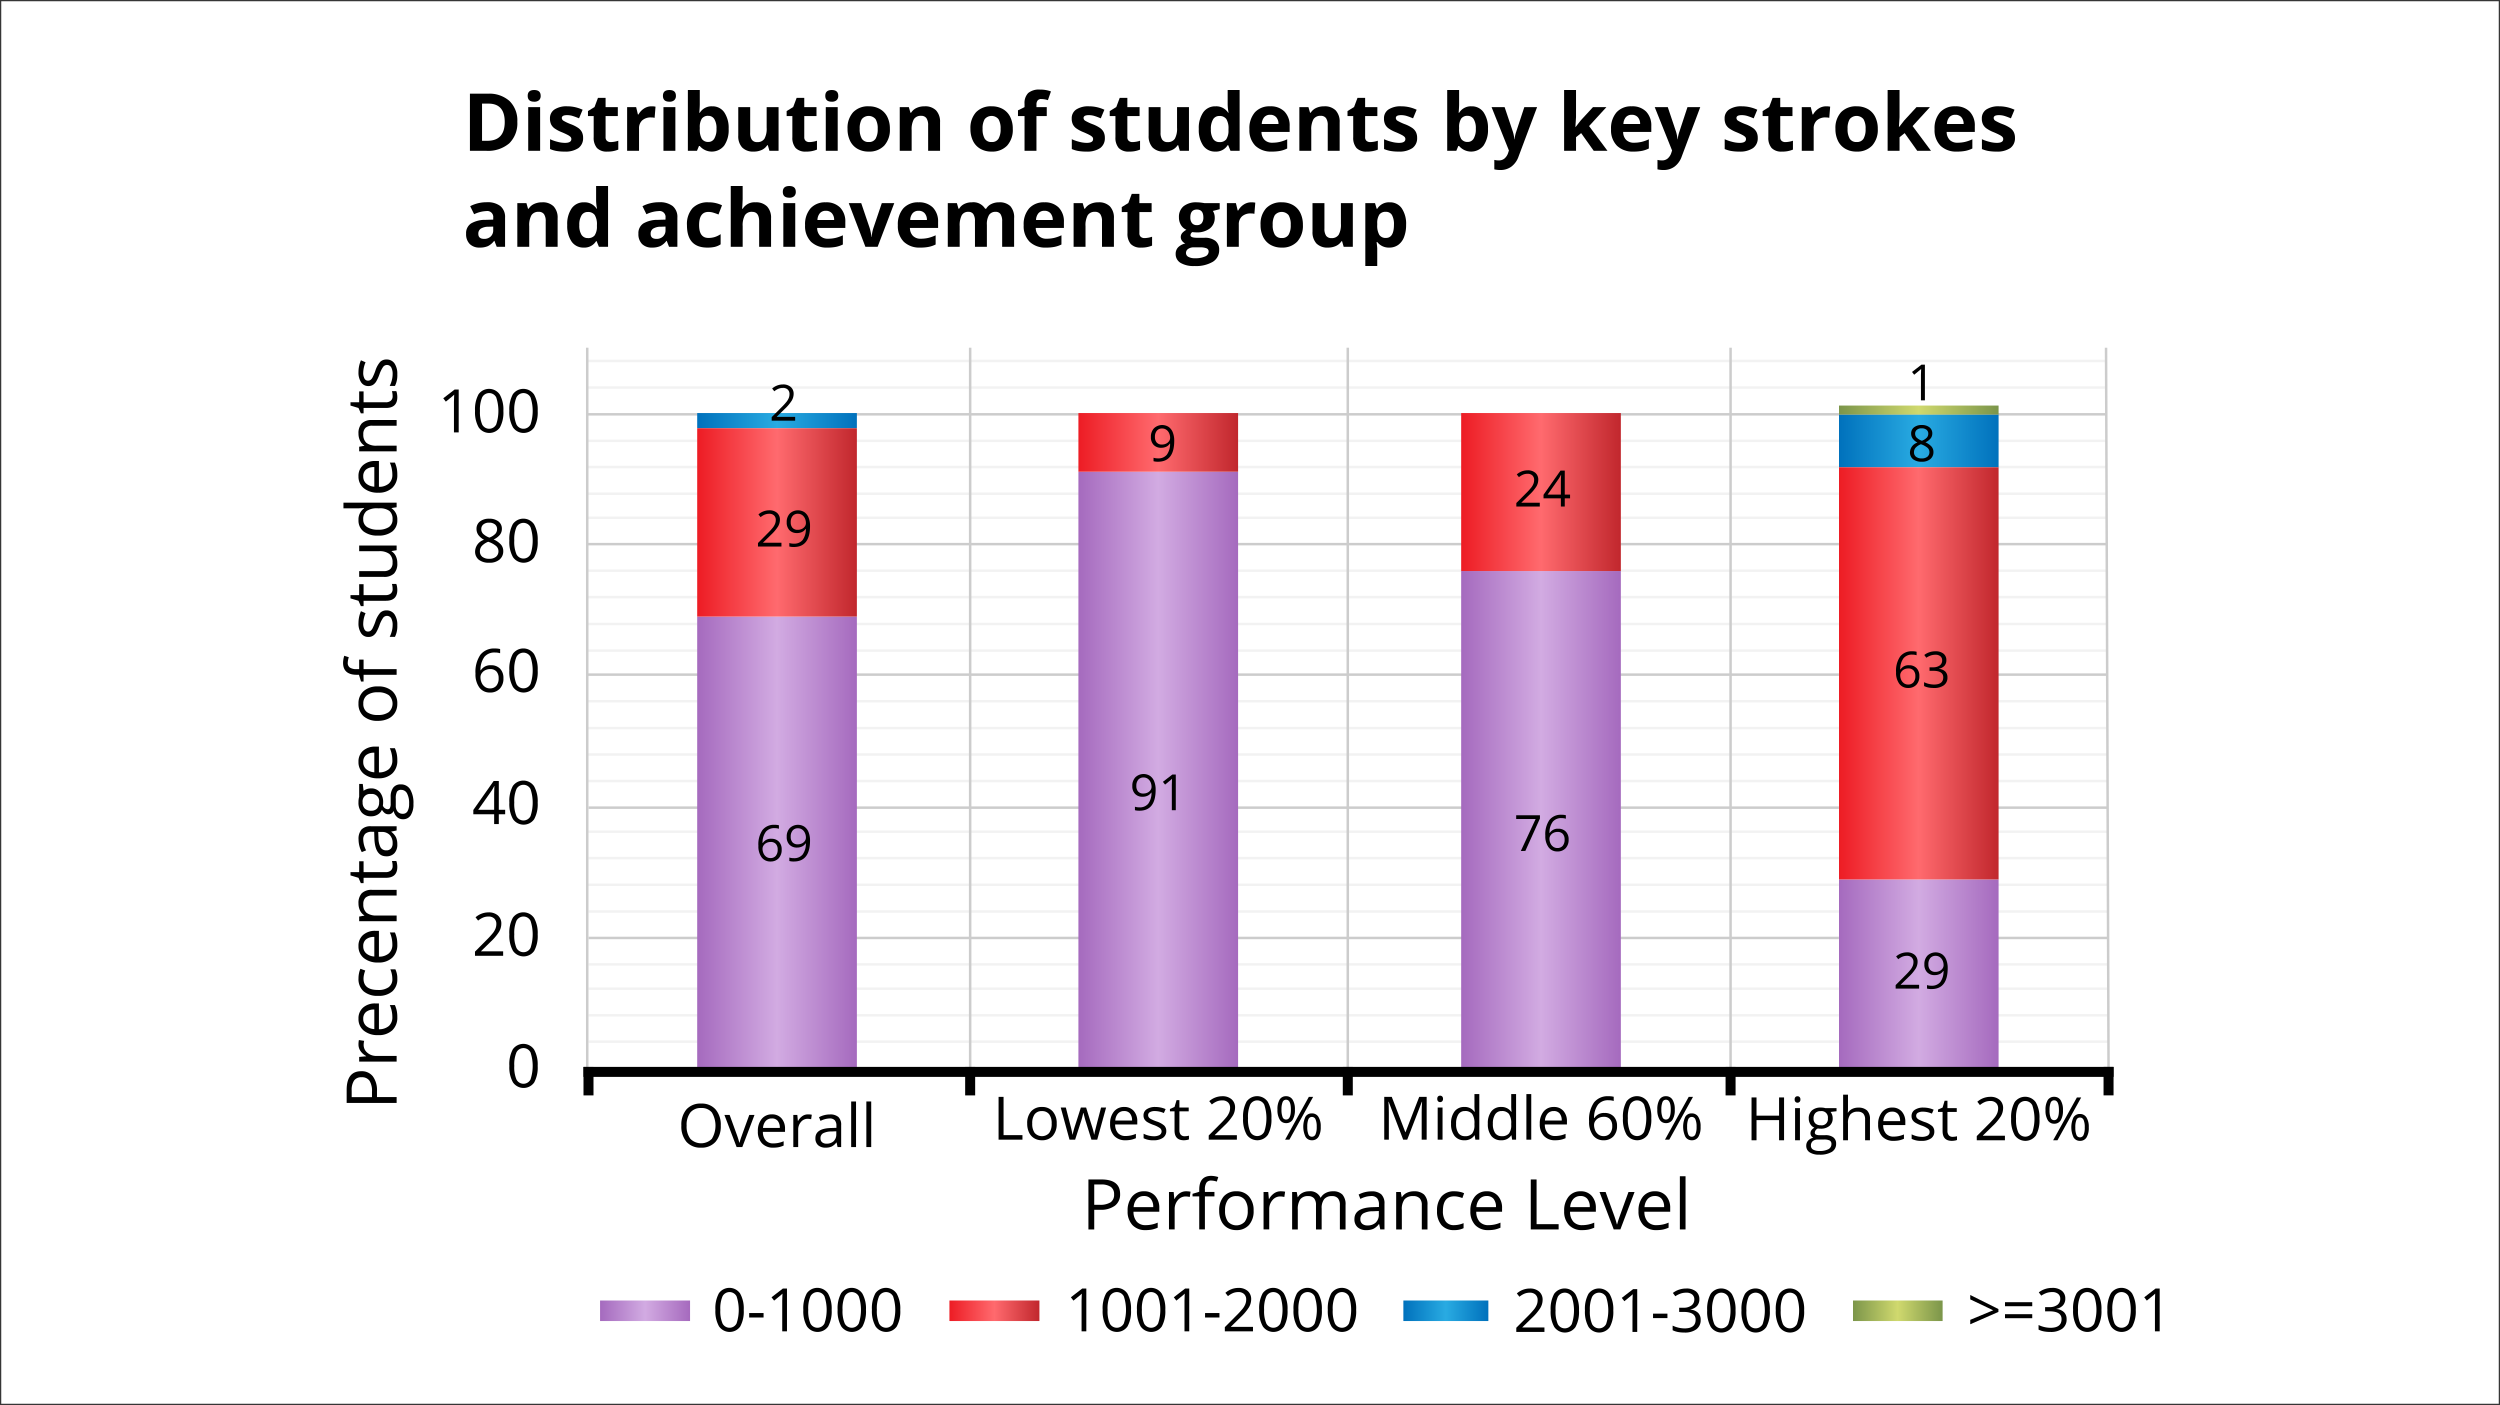 <svg xmlns="http://www.w3.org/2000/svg" xmlns:xlink="http://www.w3.org/1999/xlink" viewBox="0 0 500 281">
  <rect x="0" y="0" width="500" height="281" fill="#333333" stroke="none"/>
  <defs>
    <linearGradient id="linear-gradient" x1="139.439" y1="84.13" x2="171.375" y2="84.13" gradientUnits="userSpaceOnUse">
      <stop offset="0" stop-color="#fff"/>
      <stop offset="0" stop-color="#cee9fc"/>
      <stop offset="0" stop-color="#0071bc"/>
      <stop offset="0.5" stop-color="#29abe2"/>
      <stop offset="1" stop-color="#0071bc"/>
    </linearGradient>
    <linearGradient id="linear-gradient-2" x1="139.439" y1="168.543" x2="171.375" y2="168.543" gradientUnits="userSpaceOnUse">
      <stop offset="0" stop-color="#fff"/>
      <stop offset="0" stop-color="#cee9fc"/>
      <stop offset="0" stop-color="#a56abe"/>
      <stop offset="0.5" stop-color="#d2abe2"/>
      <stop offset="1" stop-color="#a56abe"/>
    </linearGradient>
    <linearGradient id="linear-gradient-3" x1="139.439" y1="104.482" x2="171.375" y2="104.482" gradientUnits="userSpaceOnUse">
      <stop offset="0" stop-color="#fff"/>
      <stop offset="0" stop-color="#cee9fc"/>
      <stop offset="0" stop-color="#ed1c24"/>
      <stop offset="0.5" stop-color="#ff6a6e"/>
      <stop offset="1" stop-color="#c1272d"/>
    </linearGradient>
    <linearGradient id="linear-gradient-4" x1="215.682" y1="154.245" x2="247.618" y2="154.245" xlink:href="#linear-gradient-2"/>
    <linearGradient id="linear-gradient-5" x1="215.682" y1="88.476" x2="247.618" y2="88.476" xlink:href="#linear-gradient-3"/>
    <linearGradient id="linear-gradient-6" x1="292.234" y1="164.181" x2="324.171" y2="164.181" xlink:href="#linear-gradient-2"/>
    <linearGradient id="linear-gradient-7" x1="292.234" y1="98.41" x2="324.171" y2="98.41" xlink:href="#linear-gradient-3"/>
    <linearGradient id="linear-gradient-8" x1="367.782" y1="88.184" x2="399.718" y2="88.184" xlink:href="#linear-gradient"/>
    <linearGradient id="linear-gradient-9" x1="367.782" y1="194.971" x2="399.718" y2="194.971" xlink:href="#linear-gradient-2"/>
    <linearGradient id="linear-gradient-10" x1="367.782" y1="134.674" x2="399.718" y2="134.674" xlink:href="#linear-gradient-3"/>
    <linearGradient id="linear-gradient-11" x1="367.782" y1="82.01" x2="399.718" y2="82.01" gradientUnits="userSpaceOnUse">
      <stop offset="0" stop-color="#fff"/>
      <stop offset="0" stop-color="#cee9fc"/>
      <stop offset="0" stop-color="#7b954a"/>
      <stop offset="0.5" stop-color="#d0d96e"/>
      <stop offset="1" stop-color="#7b954a"/>
    </linearGradient>
    <linearGradient id="linear-gradient-12" x1="120.013" y1="262.155" x2="138.01" y2="262.155" xlink:href="#linear-gradient-2"/>
    <linearGradient id="linear-gradient-13" x1="189.887" y1="262.155" x2="207.885" y2="262.155" xlink:href="#linear-gradient-3"/>
    <linearGradient id="linear-gradient-14" x1="280.674" y1="262.155" x2="297.672" y2="262.155" xlink:href="#linear-gradient"/>
    <linearGradient id="linear-gradient-15" x1="370.526" y1="262.155" x2="388.523" y2="262.155" xlink:href="#linear-gradient-11"/>
  </defs>
  <g id="border">
    <rect width="500" height="281" style="fill: #fff;stroke: #363636;stroke-miterlimit: 10;stroke-width: 0.5px"/>
  </g>
  <g id="wcba08">
    <g>
      <rect x="117.698" y="208.08" width="304.011" height="0.5" style="fill: #ccc;opacity: 0.25"/>
      <rect x="117.698" y="187.34" width="304.011" height="0.5" style="fill: #ccc"/>
      <rect x="117.698" y="202.809" width="304.011" height="0.5" style="fill: #ccc;opacity: 0.25"/>
      <rect x="117.698" y="197.484" width="304.011" height="0.5" style="fill: #ccc;opacity: 0.25"/>
      <rect x="117.698" y="192.628" width="304.011" height="0.5" style="fill: #ccc;opacity: 0.25"/>
      <rect x="117.698" y="182.05" width="304.011" height="0.5" style="fill: #ccc;opacity: 0.25"/>
      <rect x="117.698" y="161.279" width="303.862" height="0.5" style="fill: #ccc"/>
      <rect x="117.568" y="176.699" width="304.011" height="0.5" style="fill: #ccc;opacity: 0.25"/>
      <rect x="117.698" y="171.375" width="303.862" height="0.5" style="fill: #ccc;opacity: 0.25"/>
      <rect x="117.55" y="166.088" width="304.011" height="0.5" style="fill: #ccc;opacity: 0.25"/>
      <rect x="117.496" y="155.958" width="304.011" height="0.5" style="fill: #ccc;opacity: 0.25"/>
      <rect x="117.448" y="134.676" width="304.011" height="0.5" style="fill: #ccc"/>
      <rect x="117.478" y="150.655" width="304.011" height="0.5" style="fill: #ccc;opacity: 0.25"/>
      <rect x="117.478" y="145.362" width="304.011" height="0.5" style="fill: #ccc;opacity: 0.25"/>
      <rect x="117.448" y="140" width="304.011" height="0.5" style="fill: #ccc;opacity: 0.25"/>
      <rect x="117.448" y="129.873" width="304.011" height="0.5" style="fill: #ccc;opacity: 0.25"/>
      <rect x="117.358" y="108.575" width="304.011" height="0.5" style="fill: #ccc"/>
      <rect x="117.448" y="124.554" width="304.011" height="0.5" style="fill: #ccc;opacity: 0.25"/>
      <rect x="117.448" y="119.171" width="304.011" height="0.5" style="fill: #ccc;opacity: 0.25"/>
      <rect x="117.448" y="113.894" width="304.011" height="0.5" style="fill: #ccc;opacity: 0.25"/>
      <rect x="117.358" y="103.304" width="304.011" height="0.5" style="fill: #ccc;opacity: 0.25"/>
      <rect x="117.256" y="82.612" width="304.011" height="0.5" style="fill: #ccc"/>
      <rect x="117.358" y="98.495" width="304.011" height="0.5" style="fill: #ccc;opacity: 0.25"/>
      <rect x="117.323" y="93.152" width="304.011" height="0.5" style="fill: #ccc;opacity: 0.25"/>
      <rect x="117.28" y="87.916" width="304.011" height="0.5" style="fill: #ccc;opacity: 0.25"/>
      <rect x="117.232" y="77.256" width="304.011" height="0.5" style="fill: #ccc;opacity: 0.25"/>
      <rect x="117.208" y="71.937" width="304.011" height="0.5" style="fill: #ccc;opacity: 0.25"/>
      <rect x="269.308" y="69.543" width="0.5" height="144.511" style="fill: #ccc"/>
      <polygon points="421.959 213.766 421.459 213.766 420.959 69.543 421.459 69.543 421.959 213.766" style="fill: #ccc"/>
      <rect x="193.782" y="69.543" width="0.5" height="144.511" style="fill: #ccc"/>
      <rect x="117.198" y="69.543" width="0.5" height="144.511" style="fill: #ccc"/>
      <rect x="345.864" y="69.543" width="0.5" height="144.511" style="fill: #ccc"/>
    </g>
    <g>
      <rect x="139.439" y="82.612" width="31.936" height="3.037" style="fill: url(#linear-gradient)"/>
      <rect x="139.439" y="123.315" width="31.936" height="90.457" style="fill: url(#linear-gradient-2)"/>
      <rect x="139.439" y="85.649" width="31.936" height="37.666" style="fill: url(#linear-gradient-3)"/>
    </g>
    <g>
      <rect x="215.682" y="94.34" width="31.936" height="119.811" style="fill: url(#linear-gradient-4)"/>
      <rect x="215.682" y="82.612" width="31.936" height="11.728" style="fill: url(#linear-gradient-5)"/>
    </g>
    <g>
      <rect x="292.234" y="114.208" width="31.936" height="99.946" style="fill: url(#linear-gradient-6)"/>
      <rect x="292.234" y="82.612" width="31.936" height="31.596" style="fill: url(#linear-gradient-7)"/>
    </g>
    <g>
      <rect x="367.782" y="82.908" width="31.936" height="10.552" style="fill: url(#linear-gradient-8)"/>
      <rect x="367.782" y="175.889" width="31.936" height="38.165" style="fill: url(#linear-gradient-9)"/>
      <rect x="367.782" y="93.46" width="31.936" height="82.429" style="fill: url(#linear-gradient-10)"/>
      <rect x="367.782" y="81.112" width="31.936" height="1.796" style="fill: url(#linear-gradient-11)"/>
    </g>
    <g>
      <rect x="266.713" y="215.234" width="5.691" height="2" transform="translate(485.793 -53.324) rotate(90)"/>
      <rect x="343.269" y="215.234" width="5.691" height="2" transform="translate(562.349 -129.88) rotate(90)"/>
      <rect x="191.186" y="215.234" width="5.691" height="2" transform="translate(410.266 22.203) rotate(90)"/>
      <rect x="114.853" y="215.234" width="5.691" height="2" transform="translate(333.933 98.536) rotate(90)"/>
      <rect x="418.863" y="215.229" width="5.691" height="2" transform="translate(637.938 -205.48) rotate(90)"/>
      <rect x="116.698" y="213.378" width="306.011" height="2"/>
    </g>
    <g id="legend">
      <g>
        <rect x="120.013" y="260.102" width="17.997" height="4.106" style="fill: url(#linear-gradient-12)"/>
        <rect x="189.887" y="260.101" width="17.997" height="4.107" style="fill: url(#linear-gradient-13)"/>
        <rect x="280.674" y="260.101" width="16.997" height="4.107" style="fill: url(#linear-gradient-14)"/>
        <rect x="370.526" y="260.101" width="17.997" height="4.107" style="fill: url(#linear-gradient-15)"/>
      </g>
      <g>
        <path d="M148.747,261.977a6.256,6.256,0,0,1-.7,3.316,2.586,2.586,0,0,1-4.245-.026,6.131,6.131,0,0,1-.721-3.29,6.255,6.255,0,0,1,.697-3.322,2.588,2.588,0,0,1,4.245.047A6.105,6.105,0,0,1,148.747,261.977Zm-4.682,0a6.272,6.272,0,0,0,.44,2.722,1.579,1.579,0,0,0,2.81-.012,8.612,8.612,0,0,0,0-5.414,1.584,1.584,0,0,0-2.81-.012A6.232,6.232,0,0,0,144.065,261.977Z"/>
        <path d="M149.836,263.5v-.891h2.877V263.5Z"/>
        <path d="M157.395,266.272h-.949V260.166q0-.762.047-1.441-.123.123-.275.258t-1.395,1.143l-.516-.668,2.268-1.752h.82Z"/>
        <path d="M166.331,261.977a6.256,6.256,0,0,1-.7,3.316,2.586,2.586,0,0,1-4.245-.026,6.131,6.131,0,0,1-.721-3.29,6.255,6.255,0,0,1,.697-3.322,2.588,2.588,0,0,1,4.245.047A6.105,6.105,0,0,1,166.331,261.977Zm-4.682,0a6.272,6.272,0,0,0,.44,2.722,1.579,1.579,0,0,0,2.809-.012,8.61,8.61,0,0,0,0-5.414,1.584,1.584,0,0,0-2.809-.012A6.232,6.232,0,0,0,161.649,261.977Z"/>
        <path d="M173.192,261.977a6.256,6.256,0,0,1-.7,3.316,2.586,2.586,0,0,1-4.245-.026,6.131,6.131,0,0,1-.721-3.29,6.255,6.255,0,0,1,.697-3.322,2.588,2.588,0,0,1,4.245.047A6.106,6.106,0,0,1,173.192,261.977Zm-4.682,0a6.273,6.273,0,0,0,.439,2.722,1.579,1.579,0,0,0,2.81-.012,8.612,8.612,0,0,0,0-5.414,1.584,1.584,0,0,0-2.81-.012A6.232,6.232,0,0,0,168.51,261.977Z"/>
        <path d="M180.053,261.977a6.256,6.256,0,0,1-.7,3.316,2.586,2.586,0,0,1-4.245-.026,6.131,6.131,0,0,1-.721-3.29,6.253,6.253,0,0,1,.697-3.322,2.588,2.588,0,0,1,4.245.047A6.106,6.106,0,0,1,180.053,261.977Zm-4.682,0a6.274,6.274,0,0,0,.439,2.722,1.579,1.579,0,0,0,2.81-.012,8.612,8.612,0,0,0,0-5.414,1.584,1.584,0,0,0-2.81-.012A6.234,6.234,0,0,0,175.372,261.977Z"/>
      </g>
      <g>
        <path d="M217.264,266.272h-.949V260.166q0-.762.047-1.441-.123.123-.275.258t-1.395,1.143l-.516-.668,2.268-1.752h.82Z"/>
        <path d="M226.2,261.977a6.256,6.256,0,0,1-.7,3.316,2.586,2.586,0,0,1-4.245-.026,6.131,6.131,0,0,1-.721-3.29,6.253,6.253,0,0,1,.697-3.322,2.588,2.588,0,0,1,4.245.047A6.106,6.106,0,0,1,226.2,261.977Zm-4.682,0a6.274,6.274,0,0,0,.439,2.722,1.579,1.579,0,0,0,2.81-.012,8.612,8.612,0,0,0,0-5.414,1.584,1.584,0,0,0-2.81-.012A6.234,6.234,0,0,0,221.518,261.977Z"/>
        <path d="M233.061,261.977a6.256,6.256,0,0,1-.7,3.316,2.586,2.586,0,0,1-4.245-.026,6.132,6.132,0,0,1-.721-3.29,6.253,6.253,0,0,1,.697-3.322,2.588,2.588,0,0,1,4.245.047A6.106,6.106,0,0,1,233.061,261.977Zm-4.682,0a6.274,6.274,0,0,0,.439,2.722,1.579,1.579,0,0,0,2.81-.012,8.612,8.612,0,0,0,0-5.414,1.584,1.584,0,0,0-2.81-.012A6.234,6.234,0,0,0,228.379,261.977Z"/>
        <path d="M237.848,266.272h-.949V260.166q0-.762.047-1.441-.123.123-.275.258t-1.395,1.143l-.516-.668,2.268-1.752h.82Z"/>
        <path d="M241.012,263.5v-.891h2.877V263.5Z"/>
        <path d="M250.598,266.272h-5.631v-.838l2.256-2.268a16.599,16.599,0,0,0,1.359-1.488,3.795,3.795,0,0,0,.492-.867,2.483,2.483,0,0,0,.164-.908,1.44,1.44,0,0,0-.416-1.087,1.594,1.594,0,0,0-1.154-.401,2.905,2.905,0,0,0-1.011.176,4.032,4.032,0,0,0-1.063.639l-.516-.662a3.95,3.95,0,0,1,2.578-.984,2.724,2.724,0,0,1,1.893.618,2.126,2.126,0,0,1,.686,1.661,3.208,3.208,0,0,1-.457,1.611,10.233,10.233,0,0,1-1.711,2.016l-1.875,1.834v.047h4.406Z"/>
        <path d="M257.506,261.977a6.257,6.257,0,0,1-.7,3.316,2.586,2.586,0,0,1-4.245-.026,6.132,6.132,0,0,1-.721-3.29,6.254,6.254,0,0,1,.697-3.322,2.588,2.588,0,0,1,4.245.047A6.106,6.106,0,0,1,257.506,261.977Zm-4.682,0a6.272,6.272,0,0,0,.44,2.722,1.579,1.579,0,0,0,2.809-.012,8.61,8.61,0,0,0,0-5.414,1.584,1.584,0,0,0-2.809-.012A6.232,6.232,0,0,0,252.825,261.977Z"/>
        <path d="M264.368,261.977a6.256,6.256,0,0,1-.7,3.316,2.586,2.586,0,0,1-4.245-.026,6.131,6.131,0,0,1-.721-3.29,6.254,6.254,0,0,1,.697-3.322,2.588,2.588,0,0,1,4.245.047A6.105,6.105,0,0,1,264.368,261.977Zm-4.682,0a6.272,6.272,0,0,0,.44,2.722,1.579,1.579,0,0,0,2.81-.012,8.61,8.61,0,0,0,0-5.414,1.584,1.584,0,0,0-2.81-.012A6.232,6.232,0,0,0,259.687,261.977Z"/>
        <path d="M271.23,261.977a6.256,6.256,0,0,1-.7,3.316,2.586,2.586,0,0,1-4.245-.026,6.131,6.131,0,0,1-.721-3.29,6.255,6.255,0,0,1,.697-3.322,2.588,2.588,0,0,1,4.245.047A6.106,6.106,0,0,1,271.23,261.977Zm-4.682,0a6.273,6.273,0,0,0,.439,2.722,1.579,1.579,0,0,0,2.81-.012,8.612,8.612,0,0,0,0-5.414,1.584,1.584,0,0,0-2.81-.012A6.232,6.232,0,0,0,266.548,261.977Z"/>
      </g>
      <g>
        <path d="M308.888,266.392h-5.631v-.838l2.256-2.268a16.633,16.633,0,0,0,1.359-1.488,3.803,3.803,0,0,0,.492-.867,2.486,2.486,0,0,0,.164-.908,1.44,1.44,0,0,0-.416-1.087,1.594,1.594,0,0,0-1.154-.401,2.902,2.902,0,0,0-1.011.176,4.025,4.025,0,0,0-1.063.639l-.516-.662a3.949,3.949,0,0,1,2.578-.984,2.724,2.724,0,0,1,1.893.618,2.126,2.126,0,0,1,.685,1.661,3.208,3.208,0,0,1-.457,1.611,10.231,10.231,0,0,1-1.711,2.016l-1.875,1.834v.047h4.406Z"/>
        <path d="M315.796,262.097a6.256,6.256,0,0,1-.7,3.316,2.586,2.586,0,0,1-4.245-.026,6.131,6.131,0,0,1-.721-3.29,6.255,6.255,0,0,1,.697-3.322,2.588,2.588,0,0,1,4.245.047A6.106,6.106,0,0,1,315.796,262.097Zm-4.682,0a6.274,6.274,0,0,0,.439,2.722,1.579,1.579,0,0,0,2.81-.012,8.612,8.612,0,0,0,0-5.414,1.584,1.584,0,0,0-2.81-.012A6.231,6.231,0,0,0,311.114,262.097Z"/>
        <path d="M322.657,262.097a6.256,6.256,0,0,1-.7,3.316,2.586,2.586,0,0,1-4.245-.026,6.131,6.131,0,0,1-.721-3.29,6.253,6.253,0,0,1,.697-3.322,2.588,2.588,0,0,1,4.245.047A6.106,6.106,0,0,1,322.657,262.097Zm-4.682,0a6.275,6.275,0,0,0,.439,2.722,1.579,1.579,0,0,0,2.81-.012,8.612,8.612,0,0,0,0-5.414,1.584,1.584,0,0,0-2.81-.012A6.233,6.233,0,0,0,317.976,262.097Z"/>
        <path d="M327.444,266.392h-.949v-6.106q0-.762.047-1.441-.123.123-.275.258t-1.395,1.143l-.516-.668,2.268-1.752h.82Z"/>
        <path d="M330.608,263.62V262.73h2.877v.891Z"/>
        <path d="M339.872,259.841a1.953,1.953,0,0,1-.46,1.342,2.303,2.303,0,0,1-1.304.697v.047a2.451,2.451,0,0,1,1.529.656,1.932,1.932,0,0,1,.498,1.383,2.243,2.243,0,0,1-.85,1.884,3.863,3.863,0,0,1-2.414.659,6.991,6.991,0,0,1-1.245-.103,4.258,4.258,0,0,1-1.099-.36V265.12a5.608,5.608,0,0,0,2.379.562q2.221,0,2.221-1.74,0-1.559-2.449-1.559h-.844v-.838h.855a2.576,2.576,0,0,0,1.588-.442,1.452,1.452,0,0,0,.586-1.228,1.21,1.21,0,0,0-.431-.984,1.775,1.775,0,0,0-1.169-.357,3.608,3.608,0,0,0-1.06.152,4.75,4.75,0,0,0-1.137.562l-.492-.656a4.102,4.102,0,0,1,1.216-.653,4.417,4.417,0,0,1,1.45-.237,2.964,2.964,0,0,1,1.94.571A1.924,1.924,0,0,1,339.872,259.841Z"/>
        <path d="M347.103,262.097a6.256,6.256,0,0,1-.7,3.316,2.586,2.586,0,0,1-4.245-.026,6.132,6.132,0,0,1-.721-3.29,6.253,6.253,0,0,1,.697-3.322,2.588,2.588,0,0,1,4.245.047A6.106,6.106,0,0,1,347.103,262.097Zm-4.682,0a6.273,6.273,0,0,0,.44,2.722,1.579,1.579,0,0,0,2.809-.012,8.612,8.612,0,0,0,0-5.414,1.584,1.584,0,0,0-2.809-.012A6.231,6.231,0,0,0,342.421,262.097Z"/>
        <path d="M353.964,262.097a6.256,6.256,0,0,1-.7,3.316,2.586,2.586,0,0,1-4.245-.026,6.131,6.131,0,0,1-.721-3.29,6.255,6.255,0,0,1,.697-3.322,2.588,2.588,0,0,1,4.245.047A6.105,6.105,0,0,1,353.964,262.097Zm-4.682,0a6.273,6.273,0,0,0,.44,2.722,1.579,1.579,0,0,0,2.81-.012,8.61,8.61,0,0,0,0-5.414,1.584,1.584,0,0,0-2.81-.012A6.231,6.231,0,0,0,349.282,262.097Z"/>
        <path d="M360.825,262.097a6.256,6.256,0,0,1-.7,3.316,2.586,2.586,0,0,1-4.245-.026,6.131,6.131,0,0,1-.721-3.29,6.255,6.255,0,0,1,.697-3.322,2.588,2.588,0,0,1,4.245.047A6.106,6.106,0,0,1,360.825,262.097Zm-4.682,0a6.274,6.274,0,0,0,.439,2.722,1.579,1.579,0,0,0,2.81-.012,8.612,8.612,0,0,0,0-5.414,1.584,1.584,0,0,0-2.81-.012A6.231,6.231,0,0,0,356.144,262.097Z"/>
      </g>
      <g>
        <path d="M394.05,263.969l4.588-1.91L394.05,259.873V259l5.631,2.807v.574l-5.631,2.473Z"/>
        <path d="M400.999,261.244v-.803h5.449v.803Zm0,2.397v-.803h5.449v.803Z"/>
        <path d="M413.058,259.721a1.954,1.954,0,0,1-.46,1.342,2.303,2.303,0,0,1-1.304.697v.047a2.452,2.452,0,0,1,1.529.656,1.931,1.931,0,0,1,.498,1.383,2.243,2.243,0,0,1-.85,1.884,3.864,3.864,0,0,1-2.414.659,6.993,6.993,0,0,1-1.245-.103,4.256,4.256,0,0,1-1.099-.36V265a5.612,5.612,0,0,0,2.379.562q2.221,0,2.221-1.74,0-1.559-2.449-1.559h-.844v-.838h.856a2.576,2.576,0,0,0,1.588-.442,1.452,1.452,0,0,0,.586-1.228,1.21,1.21,0,0,0-.431-.984,1.774,1.774,0,0,0-1.169-.357,3.606,3.606,0,0,0-1.061.152,4.75,4.75,0,0,0-1.137.562l-.492-.656a4.103,4.103,0,0,1,1.216-.653,4.418,4.418,0,0,1,1.45-.237,2.963,2.963,0,0,1,1.939.571A1.924,1.924,0,0,1,413.058,259.721Z"/>
        <path d="M420.288,261.977a6.256,6.256,0,0,1-.7,3.316,2.586,2.586,0,0,1-4.245-.026,6.131,6.131,0,0,1-.721-3.29,6.255,6.255,0,0,1,.697-3.322,2.588,2.588,0,0,1,4.245.047A6.106,6.106,0,0,1,420.288,261.977Zm-4.682,0a6.272,6.272,0,0,0,.44,2.722,1.579,1.579,0,0,0,2.81-.012,8.612,8.612,0,0,0,0-5.414,1.584,1.584,0,0,0-2.81-.012A6.232,6.232,0,0,0,415.606,261.977Z"/>
        <path d="M427.149,261.977a6.256,6.256,0,0,1-.7,3.316,2.586,2.586,0,0,1-4.245-.026,6.131,6.131,0,0,1-.721-3.29,6.253,6.253,0,0,1,.697-3.322,2.588,2.588,0,0,1,4.245.047A6.106,6.106,0,0,1,427.149,261.977Zm-4.682,0a6.274,6.274,0,0,0,.439,2.722,1.579,1.579,0,0,0,2.81-.012,8.612,8.612,0,0,0,0-5.414,1.584,1.584,0,0,0-2.81-.012A6.234,6.234,0,0,0,422.468,261.977Z"/>
        <path d="M431.937,266.272h-.949V260.166q0-.762.047-1.441-.123.123-.275.258t-1.395,1.143l-.516-.668,2.268-1.752h.82Z"/>
      </g>
    </g>
    <g id="numbers">
      <g>
        <path d="M91.74,86.474H90.791V80.368q0-.762.047-1.441-.123.123-.275.258T89.168,80.327l-.516-.668,2.268-1.752h.82Z"/>
        <path d="M100.676,82.179a6.256,6.256,0,0,1-.7,3.316,2.586,2.586,0,0,1-4.245-.026,6.132,6.132,0,0,1-.721-3.29,6.255,6.255,0,0,1,.697-3.322,2.588,2.588,0,0,1,4.245.047A6.105,6.105,0,0,1,100.676,82.179Zm-4.682,0A6.273,6.273,0,0,0,96.434,84.9a1.579,1.579,0,0,0,2.81-.012,8.612,8.612,0,0,0,0-5.414,1.584,1.584,0,0,0-2.81-.012A6.231,6.231,0,0,0,95.994,82.179Z"/>
        <path d="M107.537,82.179a6.256,6.256,0,0,1-.7,3.316,2.586,2.586,0,0,1-4.245-.026,6.132,6.132,0,0,1-.721-3.29,6.253,6.253,0,0,1,.697-3.322,2.588,2.588,0,0,1,4.245.047A6.106,6.106,0,0,1,107.537,82.179Zm-4.682,0a6.275,6.275,0,0,0,.439,2.722,1.579,1.579,0,0,0,2.81-.012,8.612,8.612,0,0,0,0-5.414,1.584,1.584,0,0,0-2.81-.012A6.233,6.233,0,0,0,102.856,82.179Z"/>
      </g>
      <g>
        <path d="M97.834,103.742a2.904,2.904,0,0,1,1.857.545,1.817,1.817,0,0,1,.686,1.506,1.875,1.875,0,0,1-.393,1.154,3.469,3.469,0,0,1-1.254.949,4.216,4.216,0,0,1,1.482,1.046,1.969,1.969,0,0,1,.439,1.268,2.125,2.125,0,0,1-.744,1.702,3.038,3.038,0,0,1-2.039.636,3.266,3.266,0,0,1-2.109-.6,2.07,2.07,0,0,1-.738-1.702,2.541,2.541,0,0,1,1.793-2.291,3.31,3.31,0,0,1-1.16-.987,2.1,2.1,0,0,1-.352-1.187,1.808,1.808,0,0,1,.689-1.485A2.855,2.855,0,0,1,97.834,103.742Zm-1.852,6.527a1.326,1.326,0,0,0,.489,1.096,2.143,2.143,0,0,0,1.374.393,2.047,2.047,0,0,0,1.359-.41,1.394,1.394,0,0,0,.486-1.125,1.371,1.371,0,0,0-.457-1.011,4.665,4.665,0,0,0-1.594-.858,3.468,3.468,0,0,0-1.266.829A1.607,1.607,0,0,0,95.982,110.269Zm1.84-5.736a1.725,1.725,0,0,0-1.149.352,1.166,1.166,0,0,0-.416.938,1.342,1.342,0,0,0,.346.926,3.611,3.611,0,0,0,1.277.773,3.199,3.199,0,0,0,1.187-.756,1.4,1.4,0,0,0,.349-.943,1.153,1.153,0,0,0-.425-.941A1.79,1.79,0,0,0,97.822,104.533Z"/>
        <path d="M107.537,108.136a6.255,6.255,0,0,1-.7,3.316,2.586,2.586,0,0,1-4.245-.026,6.132,6.132,0,0,1-.721-3.29,6.253,6.253,0,0,1,.697-3.322,2.588,2.588,0,0,1,4.245.047A6.106,6.106,0,0,1,107.537,108.136Zm-4.682,0a6.275,6.275,0,0,0,.439,2.722,1.579,1.579,0,0,0,2.81-.012,8.612,8.612,0,0,0,0-5.414,1.584,1.584,0,0,0-2.81-.012A6.233,6.233,0,0,0,102.856,108.136Z"/>
      </g>
      <g>
        <path d="M95.098,134.727a6.06,6.06,0,0,1,.981-3.776,3.466,3.466,0,0,1,2.903-1.251,3.869,3.869,0,0,1,1.043.111v.838a3.338,3.338,0,0,0-1.031-.146,2.602,2.602,0,0,0-2.103.858,4.4,4.4,0,0,0-.797,2.698h.07a2.243,2.243,0,0,1,2.039-1.008,2.395,2.395,0,0,1,1.819.697,2.629,2.629,0,0,1,.665,1.893,2.918,2.918,0,0,1-.73,2.101,2.596,2.596,0,0,1-1.972.765,2.534,2.534,0,0,1-2.109-.999A4.419,4.419,0,0,1,95.098,134.727Zm2.877,2.953a1.628,1.628,0,0,0,1.292-.524,2.23,2.23,0,0,0,.46-1.515,1.953,1.953,0,0,0-.428-1.336,1.611,1.611,0,0,0-1.277-.486,2.154,2.154,0,0,0-.967.217,1.789,1.789,0,0,0-.7.598,1.381,1.381,0,0,0-.261.791,2.713,2.713,0,0,0,.234,1.125,1.983,1.983,0,0,0,.665.826A1.657,1.657,0,0,0,97.975,137.68Z"/>
        <path d="M107.537,134.094a6.256,6.256,0,0,1-.7,3.316,2.586,2.586,0,0,1-4.245-.026,6.131,6.131,0,0,1-.721-3.29,6.253,6.253,0,0,1,.697-3.322,2.588,2.588,0,0,1,4.245.047A6.106,6.106,0,0,1,107.537,134.094Zm-4.682,0a6.275,6.275,0,0,0,.439,2.722,1.579,1.579,0,0,0,2.81-.012,8.612,8.612,0,0,0,0-5.414,1.584,1.584,0,0,0-2.81-.012A6.234,6.234,0,0,0,102.856,134.094Z"/>
      </g>
      <g>
        <path d="M101.033,162.847H99.762v1.969H98.83v-1.969h-4.166v-.85l4.066-5.795h1.031v5.76h1.272Zm-2.203-.885v-2.848q0-.838.059-1.893h-.047a8.816,8.816,0,0,1-.527.932l-2.678,3.809Z"/>
        <path d="M107.537,160.521a6.256,6.256,0,0,1-.7,3.316,2.586,2.586,0,0,1-4.245-.026,6.131,6.131,0,0,1-.721-3.29,6.253,6.253,0,0,1,.697-3.322,2.588,2.588,0,0,1,4.245.047A6.106,6.106,0,0,1,107.537,160.521Zm-4.682,0a6.275,6.275,0,0,0,.439,2.722,1.579,1.579,0,0,0,2.81-.012,8.612,8.612,0,0,0,0-5.414,1.584,1.584,0,0,0-2.81-.012A6.233,6.233,0,0,0,102.856,160.521Z"/>
      </g>
      <g>
        <path d="M100.629,191.164H94.998v-.838l2.256-2.268a16.615,16.615,0,0,0,1.359-1.488,3.801,3.801,0,0,0,.492-.867,2.485,2.485,0,0,0,.164-.908,1.44,1.44,0,0,0-.416-1.087,1.593,1.593,0,0,0-1.154-.401,2.902,2.902,0,0,0-1.011.176,4.028,4.028,0,0,0-1.063.639l-.516-.662a3.949,3.949,0,0,1,2.578-.984,2.724,2.724,0,0,1,1.893.618,2.126,2.126,0,0,1,.685,1.661,3.208,3.208,0,0,1-.457,1.611,10.23,10.23,0,0,1-1.711,2.016l-1.875,1.834v.047h4.406Z"/>
        <path d="M107.537,186.869a6.255,6.255,0,0,1-.7,3.316,2.586,2.586,0,0,1-4.245-.026,6.131,6.131,0,0,1-.721-3.29,6.253,6.253,0,0,1,.697-3.322,2.588,2.588,0,0,1,4.245.047A6.106,6.106,0,0,1,107.537,186.869Zm-4.682,0a6.275,6.275,0,0,0,.439,2.722,1.579,1.579,0,0,0,2.81-.012,8.612,8.612,0,0,0,0-5.414,1.584,1.584,0,0,0-2.81-.012A6.233,6.233,0,0,0,102.856,186.869Z"/>
      </g>
      <path d="M107.537,213.18a6.256,6.256,0,0,1-.7,3.316,2.586,2.586,0,0,1-4.245-.026,6.131,6.131,0,0,1-.721-3.29,6.253,6.253,0,0,1,.697-3.322,2.588,2.588,0,0,1,4.245.047A6.106,6.106,0,0,1,107.537,213.18Zm-4.682,0a6.275,6.275,0,0,0,.439,2.722,1.579,1.579,0,0,0,2.81-.012,8.612,8.612,0,0,0,0-5.414,1.584,1.584,0,0,0-2.81-.012A6.233,6.233,0,0,0,102.856,213.18Z"/>
      <path d="M159.03,84.13h-4.692v-.698l1.88-1.89a13.84,13.84,0,0,0,1.133-1.24,3.184,3.184,0,0,0,.41-.723,2.067,2.067,0,0,0,.137-.757,1.201,1.201,0,0,0-.347-.906,1.327,1.327,0,0,0-.962-.335,2.416,2.416,0,0,0-.842.146,3.359,3.359,0,0,0-.886.532l-.43-.552a3.291,3.291,0,0,1,2.148-.82,2.271,2.271,0,0,1,1.577.515,1.772,1.772,0,0,1,.571,1.384,2.673,2.673,0,0,1-.381,1.343,8.517,8.517,0,0,1-1.426,1.68l-1.562,1.528v.039H159.03Z"/>
      <g>
        <path d="M156.288,109.303h-4.692v-.698l1.88-1.89a13.843,13.843,0,0,0,1.133-1.24,3.186,3.186,0,0,0,.41-.723,2.067,2.067,0,0,0,.137-.757,1.201,1.201,0,0,0-.347-.906,1.327,1.327,0,0,0-.962-.334,2.416,2.416,0,0,0-.842.146,3.356,3.356,0,0,0-.886.532l-.43-.552a3.291,3.291,0,0,1,2.148-.82,2.271,2.271,0,0,1,1.577.515,1.772,1.772,0,0,1,.571,1.384,2.674,2.674,0,0,1-.381,1.343,8.519,8.519,0,0,1-1.426,1.68l-1.562,1.528v.039h3.672Z"/>
        <path d="M162.006,105.211q0,4.19-3.242,4.189a3.305,3.305,0,0,1-.898-.098v-.698a2.875,2.875,0,0,0,.889.127,2.162,2.162,0,0,0,1.77-.725,3.663,3.663,0,0,0,.652-2.224h-.059a1.739,1.739,0,0,1-.713.618,2.293,2.293,0,0,1-1.001.212,2.014,2.014,0,0,1-1.504-.566,2.16,2.16,0,0,1-.557-1.582,2.424,2.424,0,0,1,.623-1.758,2.382,2.382,0,0,1,2.91-.271,2.362,2.362,0,0,1,.837,1.089A4.436,4.436,0,0,1,162.006,105.211Zm-2.402-2.456a1.338,1.338,0,0,0-1.079.449,1.875,1.875,0,0,0-.381,1.25,1.625,1.625,0,0,0,.351,1.106,1.344,1.344,0,0,0,1.069.403,1.851,1.851,0,0,0,.818-.181,1.476,1.476,0,0,0,.588-.493,1.139,1.139,0,0,0,.215-.654,2.238,2.238,0,0,0-.2-.947,1.652,1.652,0,0,0-.559-.684A1.409,1.409,0,0,0,159.603,102.755Z"/>
      </g>
      <g>
        <path d="M151.679,169.152a5.049,5.049,0,0,1,.818-3.147,2.888,2.888,0,0,1,2.419-1.042,3.218,3.218,0,0,1,.869.093v.698a2.777,2.777,0,0,0-.859-.122,2.168,2.168,0,0,0-1.753.715,3.666,3.666,0,0,0-.664,2.248h.059a1.869,1.869,0,0,1,1.699-.84,1.997,1.997,0,0,1,1.516.581,2.19,2.19,0,0,1,.554,1.577,2.432,2.432,0,0,1-.608,1.75,2.164,2.164,0,0,1-1.643.637,2.112,2.112,0,0,1-1.758-.833A3.682,3.682,0,0,1,151.679,169.152Zm2.397,2.461a1.355,1.355,0,0,0,1.077-.437,1.858,1.858,0,0,0,.383-1.262A1.626,1.626,0,0,0,155.18,168.8a1.343,1.343,0,0,0-1.065-.405,1.794,1.794,0,0,0-.806.181,1.494,1.494,0,0,0-.584.498,1.15,1.15,0,0,0-.217.659,2.256,2.256,0,0,0,.195.938,1.655,1.655,0,0,0,.554.689A1.38,1.38,0,0,0,154.076,171.613Z"/>
        <path d="M162.006,168.112q0,4.19-3.242,4.19a3.305,3.305,0,0,1-.898-.098v-.698a2.878,2.878,0,0,0,.889.127,2.162,2.162,0,0,0,1.77-.725,3.663,3.663,0,0,0,.652-2.224h-.059a1.739,1.739,0,0,1-.713.618,2.293,2.293,0,0,1-1.001.212,2.014,2.014,0,0,1-1.504-.566,2.16,2.16,0,0,1-.557-1.582,2.424,2.424,0,0,1,.623-1.758,2.382,2.382,0,0,1,2.91-.271,2.362,2.362,0,0,1,.837,1.089A4.436,4.436,0,0,1,162.006,168.112Zm-2.402-2.456a1.338,1.338,0,0,0-1.079.449,1.875,1.875,0,0,0-.381,1.25,1.625,1.625,0,0,0,.351,1.106,1.344,1.344,0,0,0,1.069.403,1.851,1.851,0,0,0,.818-.181,1.476,1.476,0,0,0,.588-.493,1.139,1.139,0,0,0,.215-.654,2.238,2.238,0,0,0-.2-.947,1.652,1.652,0,0,0-.559-.684A1.409,1.409,0,0,0,159.603,165.656Z"/>
      </g>
      <g>
        <path d="M231.129,157.952q0,4.189-3.242,4.189a3.31,3.31,0,0,1-.898-.098v-.698a2.874,2.874,0,0,0,.889.127,2.162,2.162,0,0,0,1.77-.725,3.663,3.663,0,0,0,.652-2.224H230.24a1.738,1.738,0,0,1-.713.618,2.292,2.292,0,0,1-1.001.212,2.013,2.013,0,0,1-1.504-.566,2.16,2.16,0,0,1-.557-1.582,2.423,2.423,0,0,1,.623-1.758,2.382,2.382,0,0,1,2.91-.271,2.361,2.361,0,0,1,.837,1.089A4.436,4.436,0,0,1,231.129,157.952Zm-2.402-2.456a1.338,1.338,0,0,0-1.079.449,1.875,1.875,0,0,0-.381,1.25,1.625,1.625,0,0,0,.352,1.106,1.344,1.344,0,0,0,1.069.403,1.85,1.85,0,0,0,.818-.181,1.476,1.476,0,0,0,.588-.493,1.139,1.139,0,0,0,.215-.654,2.239,2.239,0,0,0-.2-.947,1.651,1.651,0,0,0-.559-.684A1.408,1.408,0,0,0,228.727,155.496Z"/>
        <path d="M235.157,162.043h-.791v-5.088q0-.635.039-1.201-.103.103-.23.215t-1.162.952l-.43-.557,1.89-1.46h.684Z"/>
      </g>
      <path d="M234.847,88.155q0,4.19-3.242,4.189a3.309,3.309,0,0,1-.898-.098v-.698a2.874,2.874,0,0,0,.889.127,2.162,2.162,0,0,0,1.77-.725,3.662,3.662,0,0,0,.652-2.224h-.059a1.74,1.74,0,0,1-.713.618,2.293,2.293,0,0,1-1.001.212A2.013,2.013,0,0,1,230.74,88.99a2.16,2.16,0,0,1-.557-1.582,2.423,2.423,0,0,1,.623-1.758,2.382,2.382,0,0,1,2.91-.271,2.361,2.361,0,0,1,.837,1.089A4.435,4.435,0,0,1,234.847,88.155Zm-2.402-2.456a1.338,1.338,0,0,0-1.079.449,1.875,1.875,0,0,0-.381,1.25,1.625,1.625,0,0,0,.351,1.106,1.344,1.344,0,0,0,1.069.403,1.85,1.85,0,0,0,.818-.181,1.474,1.474,0,0,0,.588-.493,1.139,1.139,0,0,0,.215-.654,2.239,2.239,0,0,0-.2-.947,1.652,1.652,0,0,0-.559-.683A1.408,1.408,0,0,0,232.444,85.699Z"/>
      <g>
        <path d="M307.958,101.304h-4.692v-.698l1.88-1.89a13.683,13.683,0,0,0,1.133-1.24,3.145,3.145,0,0,0,.41-.723,2.057,2.057,0,0,0,.137-.757,1.199,1.199,0,0,0-.347-.906,1.326,1.326,0,0,0-.962-.334,2.416,2.416,0,0,0-.842.146,3.36,3.36,0,0,0-.887.532l-.43-.552a3.293,3.293,0,0,1,2.148-.82,2.27,2.27,0,0,1,1.577.515,1.772,1.772,0,0,1,.571,1.384,2.674,2.674,0,0,1-.381,1.343,8.502,8.502,0,0,1-1.426,1.68l-1.562,1.528v.039h3.672Z"/>
        <path d="M314.013,99.663h-1.06v1.641h-.776V99.663h-3.472v-.708l3.389-4.829h.859v4.8h1.06Zm-1.836-.737V96.553q0-.698.049-1.577h-.039a7.335,7.335,0,0,1-.439.776l-2.232,3.174Z"/>
      </g>
      <g>
        <path d="M304.169,170.194l2.959-6.392h-3.892v-.747h4.751v.649l-2.92,6.489Z"/>
        <path d="M309.066,167.143a5.045,5.045,0,0,1,.818-3.147,2.887,2.887,0,0,1,2.419-1.042,3.213,3.213,0,0,1,.869.093v.698a2.775,2.775,0,0,0-.859-.122,2.169,2.169,0,0,0-1.753.715,3.67,3.67,0,0,0-.664,2.248h.059a1.87,1.87,0,0,1,1.699-.84,1.998,1.998,0,0,1,1.517.581,2.192,2.192,0,0,1,.554,1.577,2.432,2.432,0,0,1-.607,1.75,2.164,2.164,0,0,1-1.644.637,2.113,2.113,0,0,1-1.758-.833A3.685,3.685,0,0,1,309.066,167.143Zm2.397,2.461a1.356,1.356,0,0,0,1.077-.437,1.861,1.861,0,0,0,.383-1.262,1.624,1.624,0,0,0-.356-1.113,1.342,1.342,0,0,0-1.065-.405,1.794,1.794,0,0,0-.806.181,1.489,1.489,0,0,0-.583.498,1.146,1.146,0,0,0-.218.659,2.264,2.264,0,0,0,.195.938,1.66,1.66,0,0,0,.555.689A1.379,1.379,0,0,0,311.464,169.603Z"/>
      </g>
      <path d="M384.34,85.005a2.42,2.42,0,0,1,1.548.454,1.514,1.514,0,0,1,.571,1.255,1.558,1.558,0,0,1-.327.962,2.891,2.891,0,0,1-1.045.791,3.511,3.511,0,0,1,1.235.872,1.641,1.641,0,0,1,.366,1.057,1.769,1.769,0,0,1-.62,1.419,2.532,2.532,0,0,1-1.699.53,2.723,2.723,0,0,1-1.758-.5,1.725,1.725,0,0,1-.615-1.419,2.118,2.118,0,0,1,1.494-1.909,2.761,2.761,0,0,1-.967-.823,1.75,1.75,0,0,1-.293-.989,1.506,1.506,0,0,1,.574-1.238A2.378,2.378,0,0,1,384.34,85.005Zm-1.543,5.439a1.104,1.104,0,0,0,.408.913,1.783,1.783,0,0,0,1.145.327,1.703,1.703,0,0,0,1.133-.342,1.161,1.161,0,0,0,.405-.938,1.142,1.142,0,0,0-.381-.842,3.884,3.884,0,0,0-1.328-.715,2.901,2.901,0,0,0-1.055.691A1.34,1.34,0,0,0,382.797,90.445Zm1.533-4.78a1.439,1.439,0,0,0-.957.293.973.973,0,0,0-.347.781,1.121,1.121,0,0,0,.288.771,3.012,3.012,0,0,0,1.064.644,2.673,2.673,0,0,0,.989-.63,1.168,1.168,0,0,0,.29-.786.963.963,0,0,0-.353-.784A1.492,1.492,0,0,0,384.33,85.665Z"/>
      <path d="M384.98,80.069h-.791V74.981q0-.635.039-1.201c-.068.068-.144.14-.23.215s-.472.392-1.162.952l-.43-.557,1.89-1.46h.684Z"/>
      <g>
        <path d="M379.213,134.447a5.046,5.046,0,0,1,.818-3.147,2.888,2.888,0,0,1,2.419-1.042,3.212,3.212,0,0,1,.869.093v.698a2.774,2.774,0,0,0-.859-.122,2.169,2.169,0,0,0-1.753.715,3.67,3.67,0,0,0-.664,2.248h.059a1.87,1.87,0,0,1,1.699-.84,1.998,1.998,0,0,1,1.517.581,2.192,2.192,0,0,1,.554,1.577,2.432,2.432,0,0,1-.607,1.75,2.164,2.164,0,0,1-1.644.637,2.113,2.113,0,0,1-1.758-.833A3.685,3.685,0,0,1,379.213,134.447Zm2.397,2.461a1.357,1.357,0,0,0,1.077-.437,1.861,1.861,0,0,0,.383-1.262,1.624,1.624,0,0,0-.356-1.113,1.342,1.342,0,0,0-1.065-.405,1.793,1.793,0,0,0-.806.181,1.49,1.49,0,0,0-.583.498,1.146,1.146,0,0,0-.218.659,2.264,2.264,0,0,0,.195.938,1.659,1.659,0,0,0,.555.689A1.379,1.379,0,0,0,381.61,136.908Z"/>
        <path d="M389.272,132.04a1.631,1.631,0,0,1-.383,1.118,1.923,1.923,0,0,1-1.087.581v.039a2.042,2.042,0,0,1,1.274.547,1.607,1.607,0,0,1,.415,1.152,1.868,1.868,0,0,1-.708,1.57,3.219,3.219,0,0,1-2.012.549,5.802,5.802,0,0,1-1.037-.086,3.567,3.567,0,0,1-.916-.3v-.771a4.679,4.679,0,0,0,1.982.469q1.852,0,1.851-1.45,0-1.299-2.041-1.299h-.703V133.46h.713a2.147,2.147,0,0,0,1.323-.369,1.208,1.208,0,0,0,.488-1.023,1.008,1.008,0,0,0-.358-.82,1.479,1.479,0,0,0-.975-.298,3.017,3.017,0,0,0-.884.127,3.963,3.963,0,0,0-.947.469l-.41-.547a3.423,3.423,0,0,1,1.014-.544,3.676,3.676,0,0,1,1.208-.198,2.468,2.468,0,0,1,1.616.476A1.601,1.601,0,0,1,389.272,132.04Z"/>
      </g>
      <g>
        <path d="M383.822,197.715H379.13v-.698l1.88-1.89a13.686,13.686,0,0,0,1.133-1.24,3.146,3.146,0,0,0,.41-.723,2.058,2.058,0,0,0,.137-.757,1.199,1.199,0,0,0-.347-.906,1.326,1.326,0,0,0-.962-.335,2.413,2.413,0,0,0-.842.146,3.358,3.358,0,0,0-.887.532l-.43-.552a3.293,3.293,0,0,1,2.148-.82,2.27,2.27,0,0,1,1.577.515,1.771,1.771,0,0,1,.571,1.384,2.673,2.673,0,0,1-.381,1.343,8.499,8.499,0,0,1-1.426,1.68l-1.562,1.528v.039h3.672Z"/>
        <path d="M389.54,193.624q0,4.19-3.242,4.189a3.31,3.31,0,0,1-.898-.098v-.698a2.877,2.877,0,0,0,.889.127,2.164,2.164,0,0,0,1.77-.725,3.664,3.664,0,0,0,.651-2.224h-.059a1.733,1.733,0,0,1-.713.618,2.291,2.291,0,0,1-1.001.212,2.014,2.014,0,0,1-1.504-.566,2.16,2.16,0,0,1-.557-1.582,2.424,2.424,0,0,1,.623-1.758,2.382,2.382,0,0,1,2.91-.271,2.363,2.363,0,0,1,.837,1.089A4.436,4.436,0,0,1,389.54,193.624Zm-2.402-2.456a1.338,1.338,0,0,0-1.079.449,1.875,1.875,0,0,0-.381,1.25,1.625,1.625,0,0,0,.352,1.106,1.345,1.345,0,0,0,1.069.403,1.851,1.851,0,0,0,.818-.181,1.471,1.471,0,0,0,.588-.493,1.136,1.136,0,0,0,.215-.654,2.231,2.231,0,0,0-.2-.947,1.646,1.646,0,0,0-.559-.684A1.409,1.409,0,0,0,387.138,191.167Z"/>
      </g>
    </g>
    <g id="labels">
      <g>
        <path d="M224.021,238.805a2.797,2.797,0,0,1-1.036,2.334,4.69,4.69,0,0,1-2.963.817h-1.176v3.931h-1.162v-9.994h2.591Q224.021,235.893,224.021,238.805Zm-5.175,2.153h1.046a3.893,3.893,0,0,0,2.235-.499,1.839,1.839,0,0,0,.691-1.6,1.723,1.723,0,0,0-.649-1.477,3.389,3.389,0,0,0-2.023-.485h-1.299Z"/>
        <path d="M229.107,246.023a3.441,3.441,0,0,1-2.622-1.012,3.918,3.918,0,0,1-.96-2.81,4.343,4.343,0,0,1,.892-2.878,2.963,2.963,0,0,1,2.396-1.066,2.826,2.826,0,0,1,2.228.926,3.552,3.552,0,0,1,.82,2.444v.718h-5.161a2.971,2.971,0,0,0,.666,2.003,2.304,2.304,0,0,0,1.781.684,6.041,6.041,0,0,0,2.393-.506v1.012a5.956,5.956,0,0,1-1.138.372A6.33,6.33,0,0,1,229.107,246.023Zm-.308-6.815a1.851,1.851,0,0,0-1.439.588,2.71,2.71,0,0,0-.632,1.627h3.917a2.497,2.497,0,0,0-.478-1.645A1.686,1.686,0,0,0,228.799,239.208Z"/>
        <path d="M237.214,238.258a4.447,4.447,0,0,1,.895.082l-.157,1.053a3.865,3.865,0,0,0-.82-.103,1.997,1.997,0,0,0-1.555.738,2.693,2.693,0,0,0-.646,1.839v4.019h-1.135v-7.492h.936l.13,1.388h.055a3.278,3.278,0,0,1,1.005-1.128A2.26,2.26,0,0,1,237.214,238.258Z"/>
        <path d="M242.888,239.276H240.981v6.61h-1.135v-6.61h-1.34v-.513l1.34-.41v-.417q0-2.763,2.413-2.762a4.941,4.941,0,0,1,1.395.239l-.294.909a3.743,3.743,0,0,0-1.121-.212,1.093,1.093,0,0,0-.95.427,2.387,2.387,0,0,0-.308,1.371v.485h1.907Z"/>
        <path d="M250.722,242.134a4.13,4.13,0,0,1-.923,2.86,3.248,3.248,0,0,1-2.55,1.029,3.378,3.378,0,0,1-1.784-.472,3.115,3.115,0,0,1-1.203-1.354,4.715,4.715,0,0,1-.424-2.064,4.127,4.127,0,0,1,.916-2.854,3.242,3.242,0,0,1,2.543-1.022,3.169,3.169,0,0,1,2.498,1.046A4.114,4.114,0,0,1,250.722,242.134Zm-5.708,0a3.556,3.556,0,0,0,.574,2.188,2.279,2.279,0,0,0,3.38.003,3.533,3.533,0,0,0,.578-2.19,3.484,3.484,0,0,0-.578-2.171,2.031,2.031,0,0,0-1.706-.741,1.996,1.996,0,0,0-1.682.731A3.521,3.521,0,0,0,245.014,242.134Z"/>
        <path d="M256.129,238.258a4.447,4.447,0,0,1,.895.082l-.157,1.053a3.866,3.866,0,0,0-.82-.103,1.997,1.997,0,0,0-1.555.738,2.692,2.692,0,0,0-.646,1.839v4.019h-1.135v-7.492h.936l.13,1.388h.055a3.279,3.279,0,0,1,1.005-1.128A2.26,2.26,0,0,1,256.129,238.258Z"/>
        <path d="M267.976,245.887v-4.874a2.021,2.021,0,0,0-.383-1.344,1.482,1.482,0,0,0-1.19-.447,1.92,1.92,0,0,0-1.565.608,2.892,2.892,0,0,0-.506,1.873v4.184h-1.135v-4.874a2.021,2.021,0,0,0-.383-1.344,1.491,1.491,0,0,0-1.196-.447,1.852,1.852,0,0,0-1.562.639,3.458,3.458,0,0,0-.496,2.096v3.931h-1.134v-7.492h.922l.185,1.025h.055a2.232,2.232,0,0,1,.906-.855,2.768,2.768,0,0,1,1.309-.308,2.225,2.225,0,0,1,2.297,1.272h.055a2.384,2.384,0,0,1,.971-.93,3.006,3.006,0,0,1,1.449-.342,2.541,2.541,0,0,1,1.904.652,2.925,2.925,0,0,1,.632,2.089v4.888Z"/>
        <path d="M276.056,245.887l-.225-1.066h-.055a3.15,3.15,0,0,1-1.118.953,3.398,3.398,0,0,1-1.392.25,2.501,2.501,0,0,1-1.746-.574,2.094,2.094,0,0,1-.633-1.634q0-2.269,3.631-2.379l1.271-.041v-.465a1.896,1.896,0,0,0-.381-1.303,1.557,1.557,0,0,0-1.213-.42,4.948,4.948,0,0,0-2.119.574l-.349-.868a5.457,5.457,0,0,1,2.536-.643,2.857,2.857,0,0,1,1.986.595,2.486,2.486,0,0,1,.646,1.907v5.113Zm-2.563-.8a2.302,2.302,0,0,0,1.665-.581,2.154,2.154,0,0,0,.606-1.627v-.677l-1.135.048a4.135,4.135,0,0,0-1.952.42,1.268,1.268,0,0,0-.599,1.159,1.167,1.167,0,0,0,.373.936A1.546,1.546,0,0,0,273.492,245.087Z"/>
        <path d="M284.362,245.887V241.04a1.952,1.952,0,0,0-.417-1.367,1.699,1.699,0,0,0-1.306-.451,2.152,2.152,0,0,0-1.723.636,3.211,3.211,0,0,0-.547,2.099v3.931h-1.135v-7.492h.923l.185,1.025h.055a2.322,2.322,0,0,1,.978-.858,3.186,3.186,0,0,1,1.401-.304,2.849,2.849,0,0,1,2.037.652,2.779,2.779,0,0,1,.684,2.089v4.888Z"/>
        <path d="M290.822,246.023a3.199,3.199,0,0,1-2.52-1.002,4.12,4.12,0,0,1-.892-2.833,4.249,4.249,0,0,1,.905-2.905,3.264,3.264,0,0,1,2.581-1.025,5.079,5.079,0,0,1,1.08.116,3.51,3.51,0,0,1,.848.274l-.349.964a5.357,5.357,0,0,0-.82-.25,3.701,3.701,0,0,0-.786-.099q-2.284,0-2.283,2.912a3.463,3.463,0,0,0,.558,2.119,1.937,1.937,0,0,0,1.65.738,5.054,5.054,0,0,0,1.921-.403v1.005A4.093,4.093,0,0,1,290.822,246.023Z"/>
        <path d="M297.658,246.023a3.443,3.443,0,0,1-2.622-1.012,3.921,3.921,0,0,1-.96-2.81,4.348,4.348,0,0,1,.892-2.878,2.965,2.965,0,0,1,2.397-1.066,2.827,2.827,0,0,1,2.228.926,3.553,3.553,0,0,1,.82,2.444v.718H295.252a2.966,2.966,0,0,0,.667,2.003,2.302,2.302,0,0,0,1.78.684,6.039,6.039,0,0,0,2.393-.506v1.012a5.977,5.977,0,0,1-1.138.372A6.338,6.338,0,0,1,297.658,246.023Zm-.308-6.815a1.853,1.853,0,0,0-1.44.588,2.71,2.71,0,0,0-.632,1.627h3.917a2.495,2.495,0,0,0-.478-1.645A1.686,1.686,0,0,0,297.351,239.208Z"/>
        <path d="M306.155,245.887v-9.994h1.162v8.941h4.409v1.053Z"/>
        <path d="M316.416,246.023a3.443,3.443,0,0,1-2.622-1.012,3.921,3.921,0,0,1-.96-2.81,4.348,4.348,0,0,1,.892-2.878,2.965,2.965,0,0,1,2.397-1.066,2.827,2.827,0,0,1,2.228.926,3.552,3.552,0,0,1,.82,2.444v.718H314.01a2.966,2.966,0,0,0,.667,2.003,2.302,2.302,0,0,0,1.78.684,6.039,6.039,0,0,0,2.393-.506v1.012a5.977,5.977,0,0,1-1.138.372A6.338,6.338,0,0,1,316.416,246.023Zm-.308-6.815a1.853,1.853,0,0,0-1.44.588,2.71,2.71,0,0,0-.632,1.627h3.917a2.495,2.495,0,0,0-.478-1.645A1.686,1.686,0,0,0,316.108,239.208Z"/>
        <path d="M322.746,245.887l-2.844-7.492h1.217l1.613,4.443a21.069,21.069,0,0,1,.643,2.023h.055a15.374,15.374,0,0,1,.475-1.5q.401-1.14,1.795-4.967h1.217l-2.844,7.492Z"/>
        <path d="M331.284,246.023a3.443,3.443,0,0,1-2.622-1.012,3.921,3.921,0,0,1-.96-2.81,4.348,4.348,0,0,1,.892-2.878,2.965,2.965,0,0,1,2.396-1.066,2.827,2.827,0,0,1,2.229.926,3.553,3.553,0,0,1,.82,2.444v.718h-5.161a2.966,2.966,0,0,0,.667,2.003,2.302,2.302,0,0,0,1.78.684,6.04,6.04,0,0,0,2.393-.506v1.012a5.977,5.977,0,0,1-1.138.372A6.339,6.339,0,0,1,331.284,246.023Zm-.308-6.815a1.853,1.853,0,0,0-1.44.588,2.71,2.71,0,0,0-.632,1.627h3.917a2.495,2.495,0,0,0-.478-1.645A1.686,1.686,0,0,0,330.977,239.208Z"/>
        <path d="M337.108,245.887h-1.135V235.25h1.135Z"/>
      </g>
      <g>
        <path d="M72.244,214.245a2.797,2.797,0,0,1,2.334,1.036,4.69,4.69,0,0,1,.817,2.963v1.176h3.931v1.162H69.332v-2.591Q69.332,214.244,72.244,214.245Zm2.153,5.175v-1.046a3.892,3.892,0,0,0-.499-2.235,1.838,1.838,0,0,0-1.6-.69,1.724,1.724,0,0,0-1.476.649,3.391,3.391,0,0,0-.485,2.023v1.299Z"/>
        <path d="M71.697,208.906a4.438,4.438,0,0,1,.082-.895l1.053.157a3.871,3.871,0,0,0-.102.82,1.997,1.997,0,0,0,.738,1.555,2.693,2.693,0,0,0,1.839.646h4.02v1.135H71.834v-.936l1.388-.13v-.055a3.287,3.287,0,0,1-1.128-1.005A2.264,2.264,0,0,1,71.697,208.906Z"/>
        <path d="M79.463,203.444a3.441,3.441,0,0,1-1.012,2.622,3.918,3.918,0,0,1-2.81.96,4.343,4.343,0,0,1-2.878-.892,2.963,2.963,0,0,1-1.066-2.396,2.825,2.825,0,0,1,.926-2.228,3.55,3.55,0,0,1,2.444-.82h.718V205.85a2.972,2.972,0,0,0,2.003-.666,2.304,2.304,0,0,0,.684-1.781,6.041,6.041,0,0,0-.506-2.393h1.012a5.941,5.941,0,0,1,.372,1.138A6.322,6.322,0,0,1,79.463,203.444Zm-6.815.308a1.853,1.853,0,0,0,.588,1.439,2.711,2.711,0,0,0,1.627.632v-3.917a2.494,2.494,0,0,0-1.644.478A1.685,1.685,0,0,0,72.647,203.751Z"/>
        <path d="M79.463,195.76a3.197,3.197,0,0,1-1.002,2.519,4.115,4.115,0,0,1-2.833.892,4.246,4.246,0,0,1-2.905-.906,3.261,3.261,0,0,1-1.025-2.58,5.106,5.106,0,0,1,.116-1.08,3.558,3.558,0,0,1,.273-.848l.964.349a5.319,5.319,0,0,0-.249.82,3.675,3.675,0,0,0-.099.786q0,2.283,2.912,2.283a3.466,3.466,0,0,0,2.119-.557,1.939,1.939,0,0,0,.738-1.651,5.054,5.054,0,0,0-.403-1.921h1.005A4.094,4.094,0,0,1,79.463,195.76Z"/>
        <path d="M79.463,188.924a3.441,3.441,0,0,1-1.012,2.622,3.919,3.919,0,0,1-2.81.96,4.343,4.343,0,0,1-2.878-.892,2.963,2.963,0,0,1-1.066-2.396,2.825,2.825,0,0,1,.926-2.229,3.551,3.551,0,0,1,2.444-.82h.718v5.161a2.972,2.972,0,0,0,2.003-.666,2.304,2.304,0,0,0,.684-1.781,6.041,6.041,0,0,0-.506-2.393h1.012a5.944,5.944,0,0,1,.372,1.138A6.322,6.322,0,0,1,79.463,188.924Zm-6.815.308a1.853,1.853,0,0,0,.588,1.439,2.71,2.71,0,0,0,1.627.632v-3.917a2.495,2.495,0,0,0-1.644.478A1.685,1.685,0,0,0,72.647,189.232Z"/>
        <path d="M79.326,179.108H74.48a1.956,1.956,0,0,0-1.367.417,1.699,1.699,0,0,0-.451,1.306,2.153,2.153,0,0,0,.636,1.723,3.208,3.208,0,0,0,2.099.547h3.931v1.135H71.834v-.923l1.025-.185v-.055a2.315,2.315,0,0,1-.858-.978,3.177,3.177,0,0,1-.304-1.401,2.846,2.846,0,0,1,.653-2.037,2.779,2.779,0,0,1,2.088-.684h4.888Z"/>
        <path d="M78.526,173.222a3.747,3.747,0,0,0-.044-.581,3.796,3.796,0,0,0-.093-.444h.868a2.038,2.038,0,0,1,.146.543,4.044,4.044,0,0,1,.059.646q0,2.174-2.29,2.174H72.716v1.073h-.547l-.472-1.073-1.6-.479v-.656H71.834v-2.174h.882v2.174H77.125a1.515,1.515,0,0,0,1.039-.321A1.12,1.12,0,0,0,78.526,173.222Z"/>
        <path d="M79.326,166.092l-1.066.226v.055a3.142,3.142,0,0,1,.953,1.118,3.396,3.396,0,0,1,.25,1.391,2.502,2.502,0,0,1-.574,1.747,2.095,2.095,0,0,1-1.634.632q-2.269,0-2.379-3.63l-.041-1.272H74.37a1.899,1.899,0,0,0-1.302.379,1.56,1.56,0,0,0-.42,1.213,4.944,4.944,0,0,0,.574,2.119l-.868.349a5.452,5.452,0,0,1-.643-2.536,2.854,2.854,0,0,1,.595-1.986,2.482,2.482,0,0,1,1.907-.646h5.113Zm-.8,2.563a2.302,2.302,0,0,0-.581-1.665,2.15,2.15,0,0,0-1.627-.605h-.677l.048,1.135a4.136,4.136,0,0,0,.42,1.952,1.268,1.268,0,0,0,1.159.598,1.168,1.168,0,0,0,.936-.373A1.548,1.548,0,0,0,78.526,168.656Z"/>
        <path d="M71.834,156.782h.718l.164,1.388a2.437,2.437,0,0,1,1.497-.492,2.215,2.215,0,0,1,1.757.752,3.034,3.034,0,0,1,.656,2.064,3.47,3.47,0,0,1-.055.629,1.117,1.117,0,0,0,.964.725.491.491,0,0,0,.455-.253,1.852,1.852,0,0,0,.146-.868V159.4a2.97,2.97,0,0,1,.513-1.87,1.782,1.782,0,0,1,1.49-.653,2.129,2.129,0,0,1,1.897.998,5.348,5.348,0,0,1,.652,2.912,3.981,3.981,0,0,1-.547,2.266,1.766,1.766,0,0,1-1.545.796,1.736,1.736,0,0,1-1.183-.438,2.222,2.222,0,0,1-.677-1.23,1.187,1.187,0,0,1-.403.482,1.07,1.07,0,0,1-.636.195,1.206,1.206,0,0,1-.718-.219,2.302,2.302,0,0,1-.595-.69,2.022,2.022,0,0,1-.814.947,2.392,2.392,0,0,1-1.312.366,2.424,2.424,0,0,1-1.897-.738,3.014,3.014,0,0,1-.666-2.092,3.796,3.796,0,0,1,.137-1.06Zm2.399,5.359a1.524,1.524,0,0,0,1.19-.444,1.776,1.776,0,0,0,.403-1.237,1.448,1.448,0,0,0-1.613-1.661,1.49,1.49,0,0,0-1.688,1.682,1.665,1.665,0,0,0,.431,1.23A1.734,1.734,0,0,0,74.233,162.141Zm6.351.615a1.018,1.018,0,0,0,.923-.513,2.826,2.826,0,0,0,.315-1.47,4.108,4.108,0,0,0-.427-2.116,1.31,1.31,0,0,0-1.159-.687.92.92,0,0,0-.845.376,2.933,2.933,0,0,0-.235,1.415v1.36a1.791,1.791,0,0,0,.369,1.203A1.32,1.32,0,0,0,80.584,162.756Z"/>
        <path d="M79.463,152.079A3.441,3.441,0,0,1,78.451,154.7a3.919,3.919,0,0,1-2.81.96,4.343,4.343,0,0,1-2.878-.892,2.963,2.963,0,0,1-1.066-2.396,2.825,2.825,0,0,1,.926-2.229,3.553,3.553,0,0,1,2.444-.82h.718v5.161a2.972,2.972,0,0,0,2.003-.666,2.304,2.304,0,0,0,.684-1.781,6.046,6.046,0,0,0-.506-2.393h1.012a5.96,5.96,0,0,1,.372,1.139A6.322,6.322,0,0,1,79.463,152.079Zm-6.815.308a1.853,1.853,0,0,0,.588,1.439,2.71,2.71,0,0,0,1.627.632v-3.917a2.495,2.495,0,0,0-1.644.478A1.685,1.685,0,0,0,72.647,152.386Z"/>
        <path d="M75.573,137.285a4.131,4.131,0,0,1,2.86.923,3.248,3.248,0,0,1,1.029,2.55,3.377,3.377,0,0,1-.472,1.784,3.111,3.111,0,0,1-1.353,1.203,4.723,4.723,0,0,1-2.064.424,4.127,4.127,0,0,1-2.854-.916,3.239,3.239,0,0,1-1.022-2.543,3.172,3.172,0,0,1,1.046-2.499A4.117,4.117,0,0,1,75.573,137.285Zm0,5.708a3.555,3.555,0,0,0,2.188-.574,2.278,2.278,0,0,0,.003-3.38,3.529,3.529,0,0,0-2.19-.578,3.478,3.478,0,0,0-2.17.578,2.028,2.028,0,0,0-.742,1.705,1.996,1.996,0,0,0,.732,1.682A3.524,3.524,0,0,0,75.573,142.993Z"/>
        <path d="M72.716,131.919v1.907h6.61v1.135h-6.61v1.34h-.513l-.41-1.34h-.417q-2.762,0-2.762-2.413a4.959,4.959,0,0,1,.239-1.395l.909.294a3.761,3.761,0,0,0-.212,1.121,1.092,1.092,0,0,0,.427.95,2.385,2.385,0,0,0,1.371.308h.485v-1.907Z"/>
        <path d="M77.282,122.082a1.876,1.876,0,0,1,1.613.779,3.667,3.667,0,0,1,.567,2.188,4.756,4.756,0,0,1-.472,2.324H77.939a5.58,5.58,0,0,0,.431-1.159,4.848,4.848,0,0,0,.157-1.192,2.702,2.702,0,0,0-.284-1.367.976.976,0,0,0-1.613-.099,5.956,5.956,0,0,0-.734,1.48,8.09,8.09,0,0,1-.68,1.487,2.058,2.058,0,0,1-.66.656,1.73,1.73,0,0,1-.882.215,1.68,1.68,0,0,1-1.446-.745,3.472,3.472,0,0,1-.53-2.044,5.98,5.98,0,0,1,.492-2.365l.923.403a5.426,5.426,0,0,0-.465,2.044,2.352,2.352,0,0,0,.253,1.217.782.782,0,0,0,.697.41.844.844,0,0,0,.513-.154,1.51,1.51,0,0,0,.403-.495,10.927,10.927,0,0,0,.554-1.312,4.904,4.904,0,0,1,.978-1.802A1.726,1.726,0,0,1,77.282,122.082Z"/>
        <path d="M78.526,117.816a3.746,3.746,0,0,0-.044-.581,3.817,3.817,0,0,0-.093-.444h.868a2.046,2.046,0,0,1,.146.543,4.059,4.059,0,0,1,.059.646q0,2.174-2.29,2.174H72.716v1.073h-.547l-.472-1.073-1.6-.478V119.02H71.834v-2.174h.882V119.02H77.125a1.518,1.518,0,0,0,1.039-.321A1.118,1.118,0,0,0,78.526,117.816Z"/>
        <path d="M71.834,114.228h4.86a1.954,1.954,0,0,0,1.367-.417,1.698,1.698,0,0,0,.451-1.306,2.127,2.127,0,0,0-.643-1.719,3.236,3.236,0,0,0-2.099-.544H71.834v-1.135h7.492v.936l-1.005.164v.061a2.261,2.261,0,0,1,.848.968,3.244,3.244,0,0,1,.294,1.411,2.869,2.869,0,0,1-.649,2.048,2.766,2.766,0,0,1-2.078.68H71.834Z"/>
        <path d="M78.321,101.602v.061a2.667,2.667,0,0,1,1.142,2.352,2.781,2.781,0,0,1-1.005,2.286,4.421,4.421,0,0,1-2.857.817,4.497,4.497,0,0,1-2.878-.82,2.76,2.76,0,0,1-1.025-2.283,2.724,2.724,0,0,1,1.107-2.338v-.089l-.54.048-.526.027H68.69v-1.135H79.326v.923Zm.191,2.269a2.071,2.071,0,0,0-.632-1.686,3.205,3.205,0,0,0-2.041-.522h-.239a3.757,3.757,0,0,0-2.273.53,2.01,2.01,0,0,0-.68,1.691,1.736,1.736,0,0,0,.776,1.527,3.855,3.855,0,0,0,2.191.53,3.7,3.7,0,0,0,2.167-.526A1.783,1.783,0,0,0,78.513,103.871Z"/>
        <path d="M79.463,94.957a3.443,3.443,0,0,1-1.012,2.622,3.92,3.92,0,0,1-2.81.96,4.348,4.348,0,0,1-2.878-.892,2.965,2.965,0,0,1-1.066-2.397,2.825,2.825,0,0,1,.926-2.228,3.55,3.55,0,0,1,2.444-.82h.718v5.161a2.967,2.967,0,0,0,2.003-.667,2.302,2.302,0,0,0,.684-1.78,6.04,6.04,0,0,0-.506-2.393h1.012a5.963,5.963,0,0,1,.372,1.138A6.331,6.331,0,0,1,79.463,94.957Zm-6.815.308a1.855,1.855,0,0,0,.588,1.44,2.71,2.71,0,0,0,1.627.632v-3.917a2.492,2.492,0,0,0-1.644.479A1.685,1.685,0,0,0,72.647,95.265Z"/>
        <path d="M79.326,85.141H74.48a1.954,1.954,0,0,0-1.367.417,1.699,1.699,0,0,0-.451,1.306,2.152,2.152,0,0,0,.636,1.723,3.21,3.21,0,0,0,2.099.547h3.931v1.135H71.834v-.923l1.025-.184v-.055a2.317,2.317,0,0,1-.858-.978,3.177,3.177,0,0,1-.304-1.401A2.847,2.847,0,0,1,72.35,84.69a2.777,2.777,0,0,1,2.088-.684h4.888Z"/>
        <path d="M78.526,79.255a3.748,3.748,0,0,0-.044-.581A3.819,3.819,0,0,0,78.39,78.23h.868a2.045,2.045,0,0,1,.146.543,4.058,4.058,0,0,1,.059.646q0,2.174-2.29,2.174H72.716V82.666h-.547l-.472-1.073-1.6-.478V80.458H71.834V78.284h.882V80.458H77.125a1.518,1.518,0,0,0,1.039-.321A1.118,1.118,0,0,0,78.526,79.255Z"/>
        <path d="M77.282,71.899a1.876,1.876,0,0,1,1.613.779,3.666,3.666,0,0,1,.567,2.188,4.756,4.756,0,0,1-.472,2.324H77.939a5.581,5.581,0,0,0,.431-1.159,4.848,4.848,0,0,0,.157-1.192,2.702,2.702,0,0,0-.284-1.367.976.976,0,0,0-1.613-.099,5.958,5.958,0,0,0-.734,1.48,8.084,8.084,0,0,1-.68,1.487,2.057,2.057,0,0,1-.66.656,1.73,1.73,0,0,1-.882.215,1.68,1.68,0,0,1-1.446-.745,3.472,3.472,0,0,1-.53-2.044,5.98,5.98,0,0,1,.492-2.365l.923.403a5.426,5.426,0,0,0-.465,2.044A2.352,2.352,0,0,0,72.9,75.721a.782.782,0,0,0,.697.41.844.844,0,0,0,.513-.154,1.51,1.51,0,0,0,.403-.495,10.912,10.912,0,0,0,.554-1.312,4.904,4.904,0,0,1,.978-1.802A1.726,1.726,0,0,1,77.282,71.899Z"/>
      </g>
      <g>
        <path d="M144.154,225.12a4.716,4.716,0,0,1-1.04,3.234,3.657,3.657,0,0,1-2.892,1.178,3.702,3.702,0,0,1-2.921-1.157,4.754,4.754,0,0,1-1.028-3.267,4.695,4.695,0,0,1,1.031-3.243,3.729,3.729,0,0,1,2.93-1.151,3.649,3.649,0,0,1,2.883,1.172A4.711,4.711,0,0,1,144.154,225.12Zm-6.826,0a4.066,4.066,0,0,0,.741,2.64,3.027,3.027,0,0,0,4.304.003,5.141,5.141,0,0,0,.003-5.265,2.593,2.593,0,0,0-2.142-.893,2.644,2.644,0,0,0-2.165.899A4.024,4.024,0,0,0,137.328,225.12Z"/>
        <path d="M147.324,229.415l-2.438-6.422h1.043l1.383,3.809a18.034,18.034,0,0,1,.551,1.734h.047a13.086,13.086,0,0,1,.407-1.286q.343-.976,1.538-4.257h1.043l-2.438,6.422Z"/>
        <path d="M154.643,229.532a2.95,2.95,0,0,1-2.247-.867,3.357,3.357,0,0,1-.823-2.408,3.723,3.723,0,0,1,.765-2.467,2.54,2.54,0,0,1,2.054-.914,2.422,2.422,0,0,1,1.91.794,3.043,3.043,0,0,1,.703,2.095v.615H152.58a2.545,2.545,0,0,0,.571,1.717,1.976,1.976,0,0,0,1.526.586,5.172,5.172,0,0,0,2.051-.434v.867a5.144,5.144,0,0,1-.976.319A5.478,5.478,0,0,1,154.643,229.532Zm-.264-5.842a1.589,1.589,0,0,0-1.233.504,2.323,2.323,0,0,0-.542,1.395h3.357a2.139,2.139,0,0,0-.41-1.409A1.444,1.444,0,0,0,154.379,223.69Z"/>
        <path d="M161.592,222.876a3.804,3.804,0,0,1,.768.07l-.135.902a3.313,3.313,0,0,0-.703-.088,1.712,1.712,0,0,0-1.333.633,2.307,2.307,0,0,0-.554,1.576v3.445h-.973v-6.422h.803l.111,1.189h.047a2.823,2.823,0,0,1,.861-.967A1.939,1.939,0,0,1,161.592,222.876Z"/>
        <path d="M167.51,229.415l-.193-.914H167.27a2.703,2.703,0,0,1-.958.817,2.921,2.921,0,0,1-1.192.214,2.144,2.144,0,0,1-1.497-.492,1.795,1.795,0,0,1-.542-1.4q0-1.945,3.111-2.039l1.09-.035v-.398a1.628,1.628,0,0,0-.325-1.116,1.337,1.337,0,0,0-1.04-.36,4.238,4.238,0,0,0-1.816.492l-.299-.744a4.567,4.567,0,0,1,1.04-.404,4.503,4.503,0,0,1,1.134-.146,2.446,2.446,0,0,1,1.702.51,2.128,2.128,0,0,1,.554,1.635v4.383Zm-2.197-.685a1.974,1.974,0,0,0,1.427-.498,1.842,1.842,0,0,0,.518-1.395v-.58l-.973.041a3.537,3.537,0,0,0-1.673.36,1.087,1.087,0,0,0-.513.993,1.002,1.002,0,0,0,.319.803A1.326,1.326,0,0,0,165.312,228.73Z"/>
        <path d="M171.207,229.415h-.973v-9.117h.973Z"/>
        <path d="M174.242,229.415H173.27v-9.117h.973Z"/>
      </g>
      <g>
        <path d="M199.716,227.934v-8.566h.996v7.664h3.779v.902Z"/>
        <path d="M211.341,224.717a3.542,3.542,0,0,1-.791,2.452,2.786,2.786,0,0,1-2.186.882,2.895,2.895,0,0,1-1.529-.404,2.668,2.668,0,0,1-1.031-1.16,4.043,4.043,0,0,1-.363-1.77,3.537,3.537,0,0,1,.785-2.446,2.777,2.777,0,0,1,2.18-.876,2.717,2.717,0,0,1,2.142.896A3.527,3.527,0,0,1,211.341,224.717Zm-4.893,0a3.048,3.048,0,0,0,.492,1.875,1.954,1.954,0,0,0,2.897.003,3.032,3.032,0,0,0,.495-1.878,2.984,2.984,0,0,0-.495-1.86,1.74,1.74,0,0,0-1.462-.636,1.712,1.712,0,0,0-1.441.627A3.017,3.017,0,0,0,206.448,224.717Z"/>
        <path d="M218.29,227.934l-1.178-3.768q-.111-.346-.416-1.57h-.047q-.234,1.025-.41,1.582l-1.213,3.756h-1.125l-1.752-6.422h1.02q.621,2.42.946,3.686a14.923,14.923,0,0,1,.372,1.705h.047q.064-.334.208-.864t.249-.841l1.178-3.686h1.055l1.149,3.686a12.441,12.441,0,0,1,.445,1.693h.047a6.218,6.218,0,0,1,.126-.65q.103-.439,1.222-4.729H221.22l-1.775,6.422Z"/>
        <path d="M225.093,228.051a2.951,2.951,0,0,1-2.247-.867,3.357,3.357,0,0,1-.823-2.408,3.723,3.723,0,0,1,.765-2.467,2.54,2.54,0,0,1,2.054-.914,2.422,2.422,0,0,1,1.91.794,3.043,3.043,0,0,1,.703,2.095v.615H223.03a2.545,2.545,0,0,0,.571,1.717,1.976,1.976,0,0,0,1.526.586,5.174,5.174,0,0,0,2.051-.434v.867a5.151,5.151,0,0,1-.976.319A5.478,5.478,0,0,1,225.093,228.051Zm-.264-5.842a1.589,1.589,0,0,0-1.233.504,2.323,2.323,0,0,0-.542,1.395h3.357a2.139,2.139,0,0,0-.41-1.409A1.444,1.444,0,0,0,224.829,222.209Z"/>
        <path d="M233.255,226.182a1.609,1.609,0,0,1-.668,1.383,3.14,3.14,0,0,1-1.875.486,4.078,4.078,0,0,1-1.992-.404v-.902a4.819,4.819,0,0,0,.993.369,4.149,4.149,0,0,0,1.022.135,2.318,2.318,0,0,0,1.172-.243.837.837,0,0,0,.085-1.383,5.114,5.114,0,0,0-1.269-.63,6.886,6.886,0,0,1-1.274-.583,1.742,1.742,0,0,1-.562-.565,1.475,1.475,0,0,1-.185-.756,1.441,1.441,0,0,1,.639-1.239,2.976,2.976,0,0,1,1.752-.454,5.127,5.127,0,0,1,2.027.422l-.346.791a4.654,4.654,0,0,0-1.752-.398,2.015,2.015,0,0,0-1.043.217.67.67,0,0,0-.352.598.728.728,0,0,0,.132.44,1.302,1.302,0,0,0,.425.346,9.482,9.482,0,0,0,1.125.475,4.202,4.202,0,0,1,1.544.838A1.478,1.478,0,0,1,233.255,226.182Z"/>
        <path d="M236.911,227.248a3.177,3.177,0,0,0,.498-.038,3.234,3.234,0,0,0,.381-.079v.744a1.776,1.776,0,0,1-.466.126,3.498,3.498,0,0,1-.554.05q-1.863,0-1.863-1.963v-3.82h-.92v-.469l.92-.404.41-1.371h.562v1.488h1.863v.756H235.88v3.779a1.3,1.3,0,0,0,.275.891A.958.958,0,0,0,236.911,227.248Z"/>
        <path d="M247.376,227.934h-5.631v-.838l2.256-2.268A16.615,16.615,0,0,0,245.36,223.34a3.796,3.796,0,0,0,.492-.867,2.483,2.483,0,0,0,.164-.908,1.44,1.44,0,0,0-.416-1.087,1.594,1.594,0,0,0-1.154-.401,2.903,2.903,0,0,0-1.011.176,4.026,4.026,0,0,0-1.063.639l-.516-.662a3.95,3.95,0,0,1,2.578-.984,2.724,2.724,0,0,1,1.893.618,2.126,2.126,0,0,1,.686,1.661,3.208,3.208,0,0,1-.457,1.611,10.231,10.231,0,0,1-1.711,2.016l-1.875,1.834v.047h4.406Z"/>
        <path d="M254.284,223.639a6.256,6.256,0,0,1-.7,3.316,2.586,2.586,0,0,1-4.245-.026,6.131,6.131,0,0,1-.721-3.29,6.255,6.255,0,0,1,.697-3.322,2.588,2.588,0,0,1,4.245.047A6.105,6.105,0,0,1,254.284,223.639Zm-4.682,0a6.273,6.273,0,0,0,.44,2.722,1.579,1.579,0,0,0,2.81-.012,8.612,8.612,0,0,0,0-5.414,1.584,1.584,0,0,0-2.81-.012A6.231,6.231,0,0,0,249.602,223.639Z"/>
        <path d="M258.983,221.922a3.703,3.703,0,0,1-.448,2.018,1.474,1.474,0,0,1-1.315.683,1.438,1.438,0,0,1-1.274-.697,3.677,3.677,0,0,1-.454-2.004,3.721,3.721,0,0,1,.436-2.004,1.44,1.44,0,0,1,1.292-.674,1.471,1.471,0,0,1,1.307.697A3.606,3.606,0,0,1,258.983,221.922Zm-2.684,0a3.929,3.929,0,0,0,.217,1.494.73.73,0,0,0,.703.498q.961,0,.961-1.992,0-1.98-.961-1.98a.729.729,0,0,0-.703.492A3.881,3.881,0,0,0,256.3,221.922Zm6.334-2.555-4.752,8.566h-.861l4.752-8.566Zm1.512,5.988a3.69,3.69,0,0,1-.448,2.013,1.474,1.474,0,0,1-1.315.683,1.434,1.434,0,0,1-1.28-.697,4.746,4.746,0,0,1-.012-4.002,1.44,1.44,0,0,1,1.292-.674,1.482,1.482,0,0,1,1.298.689A3.545,3.545,0,0,1,264.146,225.356Zm-2.689,0a3.923,3.923,0,0,0,.217,1.497.733.733,0,0,0,.709.495.766.766,0,0,0,.727-.489,3.652,3.652,0,0,0,.234-1.503,3.571,3.571,0,0,0-.234-1.485.766.766,0,0,0-.727-.483.733.733,0,0,0-.709.483A3.83,3.83,0,0,0,261.456,225.356Z"/>
      </g>
      <g>
        <path d="M280.64,227.934l-2.906-7.594h-.047q.082.902.082,2.145v5.449h-.92v-8.566h1.5l2.713,7.066h.047l2.736-7.066h1.488v8.566h-.996v-5.52q0-.949.082-2.062h-.047l-2.93,7.582Z"/>
        <path d="M287.454,219.772a.646.646,0,0,1,.164-.489.607.607,0,0,1,.814.003.634.634,0,0,1,.17.486.644.644,0,0,1-.17.489.567.567,0,0,1-.404.161.561.561,0,0,1-.41-.161A.658.658,0,0,1,287.454,219.772Zm1.055,8.162h-.973v-6.422h.973Z"/>
        <path d="M294.942,227.072H294.89a2.285,2.285,0,0,1-2.016.979,2.384,2.384,0,0,1-1.96-.861,3.792,3.792,0,0,1-.7-2.449,3.855,3.855,0,0,1,.703-2.467,2.366,2.366,0,0,1,1.957-.879,2.335,2.335,0,0,1,2.004.949h.076l-.041-.463-.024-.451v-2.613h.973v9.117h-.791Zm-1.945.164a1.771,1.771,0,0,0,1.444-.542,2.739,2.739,0,0,0,.448-1.749V224.74a3.222,3.222,0,0,0-.454-1.948,1.724,1.724,0,0,0-1.45-.583,1.489,1.489,0,0,0-1.31.665,3.307,3.307,0,0,0-.454,1.878,3.17,3.17,0,0,0,.451,1.857A1.528,1.528,0,0,0,292.997,227.236Z"/>
        <path d="M302.296,227.072h-.053a2.286,2.286,0,0,1-2.016.979,2.384,2.384,0,0,1-1.96-.861,3.792,3.792,0,0,1-.7-2.449,3.856,3.856,0,0,1,.703-2.467,2.366,2.366,0,0,1,1.957-.879,2.335,2.335,0,0,1,2.004.949h.076l-.041-.463-.023-.451v-2.613h.973v9.117h-.791Zm-1.945.164a1.771,1.771,0,0,0,1.444-.542,2.738,2.738,0,0,0,.448-1.749V224.74a3.223,3.223,0,0,0-.454-1.948,1.724,1.724,0,0,0-1.45-.583,1.489,1.489,0,0,0-1.31.665,3.307,3.307,0,0,0-.454,1.878,3.17,3.17,0,0,0,.451,1.857A1.528,1.528,0,0,0,300.351,227.236Z"/>
        <path d="M306.251,227.934h-.973v-9.117h.973Z"/>
        <path d="M311.026,228.051a2.95,2.95,0,0,1-2.247-.867,3.357,3.357,0,0,1-.823-2.408,3.723,3.723,0,0,1,.765-2.467,2.54,2.54,0,0,1,2.054-.914,2.422,2.422,0,0,1,1.91.794,3.043,3.043,0,0,1,.703,2.095v.615h-4.424a2.545,2.545,0,0,0,.571,1.717,1.976,1.976,0,0,0,1.526.586,5.174,5.174,0,0,0,2.051-.434v.867a5.151,5.151,0,0,1-.976.319A5.478,5.478,0,0,1,311.026,228.051Zm-.264-5.842a1.589,1.589,0,0,0-1.233.504,2.323,2.323,0,0,0-.542,1.395h3.357a2.139,2.139,0,0,0-.41-1.409A1.444,1.444,0,0,0,310.763,222.209Z"/>
        <path d="M317.817,224.272a6.06,6.06,0,0,1,.981-3.776,3.466,3.466,0,0,1,2.903-1.251,3.864,3.864,0,0,1,1.043.111v.838a3.335,3.335,0,0,0-1.031-.146,2.602,2.602,0,0,0-2.103.858,4.401,4.401,0,0,0-.797,2.698h.07a2.243,2.243,0,0,1,2.039-1.008,2.395,2.395,0,0,1,1.819.697,2.629,2.629,0,0,1,.665,1.893,2.918,2.918,0,0,1-.73,2.101,2.596,2.596,0,0,1-1.972.765,2.534,2.534,0,0,1-2.109-.999A4.419,4.419,0,0,1,317.817,224.272Zm2.877,2.953a1.628,1.628,0,0,0,1.292-.524,2.229,2.229,0,0,0,.46-1.515,1.953,1.953,0,0,0-.428-1.336,1.611,1.611,0,0,0-1.277-.486,2.154,2.154,0,0,0-.967.217,1.789,1.789,0,0,0-.7.598,1.382,1.382,0,0,0-.261.791,2.712,2.712,0,0,0,.234,1.125,1.982,1.982,0,0,0,.665.826A1.657,1.657,0,0,0,320.694,227.225Z"/>
        <path d="M330.257,223.639a6.256,6.256,0,0,1-.7,3.316,2.586,2.586,0,0,1-4.245-.026,6.132,6.132,0,0,1-.721-3.29,6.253,6.253,0,0,1,.697-3.322,2.588,2.588,0,0,1,4.245.047A6.106,6.106,0,0,1,330.257,223.639Zm-4.682,0a6.275,6.275,0,0,0,.439,2.722,1.579,1.579,0,0,0,2.81-.012,8.612,8.612,0,0,0,0-5.414,1.584,1.584,0,0,0-2.81-.012A6.233,6.233,0,0,0,325.575,223.639Z"/>
        <path d="M334.956,221.922a3.703,3.703,0,0,1-.448,2.018,1.474,1.474,0,0,1-1.315.683,1.438,1.438,0,0,1-1.274-.697,3.676,3.676,0,0,1-.454-2.004,3.721,3.721,0,0,1,.436-2.004,1.44,1.44,0,0,1,1.292-.674,1.471,1.471,0,0,1,1.307.697A3.606,3.606,0,0,1,334.956,221.922Zm-2.684,0a3.927,3.927,0,0,0,.217,1.494.73.73,0,0,0,.703.498q.961,0,.961-1.992,0-1.98-.961-1.98a.729.729,0,0,0-.703.492A3.88,3.88,0,0,0,332.272,221.922Zm6.334-2.555-4.752,8.566h-.861l4.752-8.566Zm1.512,5.988a3.689,3.689,0,0,1-.448,2.013,1.474,1.474,0,0,1-1.315.683,1.435,1.435,0,0,1-1.28-.697,4.747,4.747,0,0,1-.012-4.002,1.44,1.44,0,0,1,1.292-.674,1.481,1.481,0,0,1,1.298.689A3.544,3.544,0,0,1,340.118,225.356Zm-2.69,0a3.925,3.925,0,0,0,.217,1.497.733.733,0,0,0,.709.495.766.766,0,0,0,.727-.489,3.653,3.653,0,0,0,.234-1.503,3.572,3.572,0,0,0-.234-1.485.766.766,0,0,0-.727-.483.733.733,0,0,0-.709.483A3.832,3.832,0,0,0,337.429,225.356Z"/>
      </g>
      <g>
        <path d="M356.812,228.054h-.996v-4.031h-4.512v4.031h-.996v-8.566h.996v3.644h4.512v-3.644h.996Z"/>
        <path d="M358.933,219.892a.646.646,0,0,1,.164-.489.607.607,0,0,1,.814.003.634.634,0,0,1,.17.486.644.644,0,0,1-.17.489.595.595,0,0,1-.814,0A.658.658,0,0,1,358.933,219.892Zm1.055,8.162h-.973v-6.422h.973Z"/>
        <path d="M367.306,221.632v.615l-1.19.141a2.088,2.088,0,0,1,.422,1.283,1.899,1.899,0,0,1-.644,1.506,2.6,2.6,0,0,1-1.77.562,2.95,2.95,0,0,1-.539-.047.957.957,0,0,0-.621.826.42.42,0,0,0,.217.39,1.583,1.583,0,0,0,.744.126h1.137a2.546,2.546,0,0,1,1.603.439,1.527,1.527,0,0,1,.559,1.277,1.824,1.824,0,0,1-.855,1.626,4.579,4.579,0,0,1-2.496.559,3.41,3.41,0,0,1-1.942-.469,1.513,1.513,0,0,1-.683-1.324,1.487,1.487,0,0,1,.375-1.014,1.909,1.909,0,0,1,1.055-.58,1.017,1.017,0,0,1-.413-.346.914.914,0,0,1-.167-.545,1.034,1.034,0,0,1,.188-.615,1.971,1.971,0,0,1,.592-.51,1.734,1.734,0,0,1-.811-.697,2.049,2.049,0,0,1-.314-1.125,2.078,2.078,0,0,1,.633-1.626,2.584,2.584,0,0,1,1.793-.571,3.262,3.262,0,0,1,.908.117Zm-5.121,7.5a.872.872,0,0,0,.439.791,2.426,2.426,0,0,0,1.26.27,3.516,3.516,0,0,0,1.813-.366,1.121,1.121,0,0,0,.589-.993.786.786,0,0,0-.322-.724,2.503,2.503,0,0,0-1.213-.202h-1.166a1.536,1.536,0,0,0-1.031.316A1.131,1.131,0,0,0,362.185,229.132Zm.527-5.443a1.308,1.308,0,0,0,.381,1.02,1.52,1.52,0,0,0,1.06.346,1.241,1.241,0,0,0,1.424-1.383,1.277,1.277,0,0,0-1.441-1.447,1.427,1.427,0,0,0-1.055.369A1.487,1.487,0,0,0,362.712,223.689Z"/>
        <path d="M373.019,228.054v-4.154a1.676,1.676,0,0,0-.357-1.172,1.456,1.456,0,0,0-1.119-.387,1.834,1.834,0,0,0-1.48.551,2.79,2.79,0,0,0-.466,1.805v3.357h-.973v-9.117h.973v2.76a6.006,6.006,0,0,1-.047.826h.059a1.984,1.984,0,0,1,.817-.73,2.656,2.656,0,0,1,1.21-.267,2.478,2.478,0,0,1,1.767.56,2.357,2.357,0,0,1,.589,1.778v4.189Z"/>
        <path d="M378.702,228.171a2.95,2.95,0,0,1-2.247-.867,3.357,3.357,0,0,1-.823-2.408,3.723,3.723,0,0,1,.765-2.467,2.54,2.54,0,0,1,2.054-.914,2.422,2.422,0,0,1,1.91.794,3.043,3.043,0,0,1,.703,2.095v.615H376.64a2.546,2.546,0,0,0,.571,1.717,1.976,1.976,0,0,0,1.526.586,5.172,5.172,0,0,0,2.051-.434v.867a5.148,5.148,0,0,1-.976.319A5.479,5.479,0,0,1,378.702,228.171Zm-.264-5.842a1.589,1.589,0,0,0-1.233.504,2.322,2.322,0,0,0-.542,1.395h3.357a2.139,2.139,0,0,0-.41-1.409A1.444,1.444,0,0,0,378.438,222.329Z"/>
        <path d="M386.864,226.302a1.609,1.609,0,0,1-.668,1.383,3.14,3.14,0,0,1-1.875.486,4.077,4.077,0,0,1-1.992-.404v-.902a4.819,4.819,0,0,0,.993.369,4.149,4.149,0,0,0,1.022.135,2.319,2.319,0,0,0,1.172-.243.837.837,0,0,0,.085-1.383,5.118,5.118,0,0,0-1.269-.63,6.883,6.883,0,0,1-1.274-.583,1.74,1.74,0,0,1-.562-.565,1.474,1.474,0,0,1-.185-.756,1.441,1.441,0,0,1,.639-1.239,2.976,2.976,0,0,1,1.752-.454,5.127,5.127,0,0,1,2.027.422l-.346.791a4.654,4.654,0,0,0-1.752-.398,2.016,2.016,0,0,0-1.043.217.67.67,0,0,0-.352.598.728.728,0,0,0,.132.439,1.302,1.302,0,0,0,.425.346,9.497,9.497,0,0,0,1.125.475,4.204,4.204,0,0,1,1.544.838A1.478,1.478,0,0,1,386.864,226.302Z"/>
        <path d="M390.521,227.368a3.177,3.177,0,0,0,.498-.038,3.234,3.234,0,0,0,.381-.079v.744a1.777,1.777,0,0,1-.466.126,3.499,3.499,0,0,1-.554.05q-1.863,0-1.863-1.963v-3.82h-.92v-.469l.92-.404.41-1.371h.562v1.488h1.863v.756h-1.863v3.779a1.3,1.3,0,0,0,.275.891A.959.959,0,0,0,390.521,227.368Z"/>
        <path d="M400.985,228.054h-5.631v-.838l2.256-2.268A16.611,16.611,0,0,0,398.97,223.46a3.799,3.799,0,0,0,.492-.867,2.483,2.483,0,0,0,.164-.908,1.44,1.44,0,0,0-.416-1.087,1.593,1.593,0,0,0-1.154-.401,2.903,2.903,0,0,0-1.011.176,4.031,4.031,0,0,0-1.063.639l-.516-.662a3.949,3.949,0,0,1,2.578-.984,2.724,2.724,0,0,1,1.893.618,2.126,2.126,0,0,1,.686,1.661,3.208,3.208,0,0,1-.457,1.611,10.229,10.229,0,0,1-1.711,2.016l-1.875,1.834v.047h4.406Z"/>
        <path d="M407.894,223.759a6.256,6.256,0,0,1-.7,3.316,2.586,2.586,0,0,1-4.245-.026,6.132,6.132,0,0,1-.721-3.29,6.254,6.254,0,0,1,.697-3.322,2.588,2.588,0,0,1,4.245.047A6.106,6.106,0,0,1,407.894,223.759Zm-4.682,0a6.273,6.273,0,0,0,.44,2.722,1.579,1.579,0,0,0,2.809-.012,8.611,8.611,0,0,0,0-5.414,1.584,1.584,0,0,0-2.809-.012A6.231,6.231,0,0,0,403.212,223.759Z"/>
        <path d="M412.593,222.042a3.702,3.702,0,0,1-.448,2.018,1.474,1.474,0,0,1-1.315.683,1.438,1.438,0,0,1-1.274-.697,3.677,3.677,0,0,1-.454-2.004,3.721,3.721,0,0,1,.436-2.004,1.44,1.44,0,0,1,1.292-.674,1.471,1.471,0,0,1,1.307.697A3.606,3.606,0,0,1,412.593,222.042Zm-2.684,0a3.927,3.927,0,0,0,.217,1.494.73.73,0,0,0,.703.498q.961,0,.961-1.992,0-1.98-.961-1.98a.729.729,0,0,0-.703.492A3.88,3.88,0,0,0,409.909,222.042Zm6.334-2.555-4.752,8.566H410.63l4.752-8.566Zm1.512,5.988a3.689,3.689,0,0,1-.448,2.013,1.474,1.474,0,0,1-1.315.683,1.435,1.435,0,0,1-1.28-.697,4.747,4.747,0,0,1-.012-4.002,1.44,1.44,0,0,1,1.292-.674,1.481,1.481,0,0,1,1.298.688A3.545,3.545,0,0,1,417.755,225.476Zm-2.69,0a3.926,3.926,0,0,0,.217,1.497.733.733,0,0,0,.709.495.766.766,0,0,0,.727-.489,3.652,3.652,0,0,0,.234-1.503,3.572,3.572,0,0,0-.234-1.485.766.766,0,0,0-.727-.483.733.733,0,0,0-.709.483A3.832,3.832,0,0,0,415.065,225.476Z"/>
      </g>
      <g>
        <path d="M103.463,24.341a5.624,5.624,0,0,1-1.605,4.32,6.548,6.548,0,0,1-4.637,1.5H93.986V18.739h3.586a6.039,6.039,0,0,1,4.344,1.476A5.431,5.431,0,0,1,103.463,24.341Zm-2.516.062q0-3.68-3.25-3.68H96.408v7.438h1.039Q100.947,28.161,100.947,24.403Z"/>
        <path d="M105.541,19.169q0-1.164,1.297-1.164t1.297,1.164a1.135,1.135,0,0,1-.324.863,1.361,1.361,0,0,1-.973.309Q105.541,20.341,105.541,19.169Zm2.484,10.992h-2.383V21.427h2.383Z"/>
        <path d="M116.619,27.567a2.405,2.405,0,0,1-.934,2.047,4.614,4.614,0,0,1-2.793.703,8.771,8.771,0,0,1-1.625-.129A6.122,6.122,0,0,1,110.01,29.81V27.841a8.288,8.288,0,0,0,1.496.523,6.058,6.058,0,0,0,1.465.211q1.296,0,1.297-.75a.627.627,0,0,0-.172-.457,2.496,2.496,0,0,0-.594-.399q-.422-.223-1.125-.52a7.053,7.053,0,0,1-1.48-.781,2.191,2.191,0,0,1-.688-.824,2.713,2.713,0,0,1-.215-1.145,2.075,2.075,0,0,1,.902-1.801,4.396,4.396,0,0,1,2.559-.637,7.27,7.27,0,0,1,3.07.688l-.719,1.719q-.656-.281-1.226-.461a3.86,3.86,0,0,0-1.164-.18q-1.055,0-1.055.57a.67.67,0,0,0,.34.555,9.215,9.215,0,0,0,1.488.695,6.952,6.952,0,0,1,1.5.773,2.296,2.296,0,0,1,.703.828A2.547,2.547,0,0,1,116.619,27.567Z"/>
        <path d="M122.158,28.419a5.157,5.157,0,0,0,1.5-.273v1.773a5.348,5.348,0,0,1-2.188.399,2.676,2.676,0,0,1-2.082-.723,3.143,3.143,0,0,1-.652-2.168v-4.211h-1.141V22.208l1.312-.797.688-1.844h1.523v1.859h2.445v1.789h-2.445v4.211a.929.929,0,0,0,.285.75A1.124,1.124,0,0,0,122.158,28.419Z"/>
        <path d="M130.299,21.263a3.844,3.844,0,0,1,.805.07l-.18,2.234a2.743,2.743,0,0,0-.703-.078,2.526,2.526,0,0,0-1.777.586,2.117,2.117,0,0,0-.637,1.641v4.445h-2.383V21.427h1.805l.352,1.469h.117a3.285,3.285,0,0,1,1.098-1.184A2.707,2.707,0,0,1,130.299,21.263Z"/>
        <path d="M132.588,19.169q0-1.164,1.297-1.164t1.297,1.164a1.135,1.135,0,0,1-.324.863,1.361,1.361,0,0,1-.973.309Q132.588,20.341,132.588,19.169Zm2.484,10.992H132.69V21.427h2.383Z"/>
        <path d="M142.432,21.263a2.825,2.825,0,0,1,2.422,1.207,5.541,5.541,0,0,1,.875,3.309,5.441,5.441,0,0,1-.902,3.352,3.151,3.151,0,0,1-4.871.07h-.164l-.398.961h-1.82V18.005h2.383V20.833q0,.539-.094,1.727h.094A2.757,2.757,0,0,1,142.432,21.263Zm-.766,1.906a1.504,1.504,0,0,0-1.289.543,3.116,3.116,0,0,0-.422,1.793v.258a3.678,3.678,0,0,0,.418,2.016,1.491,1.491,0,0,0,1.324.609,1.329,1.329,0,0,0,1.168-.676,3.657,3.657,0,0,0,.434-1.965,3.467,3.467,0,0,0-.438-1.934A1.373,1.373,0,0,0,141.666,23.169Z"/>
        <path d="M153.885,30.161l-.32-1.117h-.125a2.514,2.514,0,0,1-1.086.942,3.712,3.712,0,0,1-1.601.332,3.048,3.048,0,0,1-2.32-.824,3.316,3.316,0,0,1-.781-2.371V21.427h2.383v5.101a2.449,2.449,0,0,0,.336,1.418,1.221,1.221,0,0,0,1.07.473,1.609,1.609,0,0,0,1.445-.668,4.144,4.144,0,0,0,.445-2.215V21.427h2.383v8.734Z"/>
        <path d="M161.893,28.419a5.157,5.157,0,0,0,1.5-.273v1.773a5.348,5.348,0,0,1-2.188.399,2.676,2.676,0,0,1-2.082-.723,3.144,3.144,0,0,1-.652-2.168v-4.211H157.33V22.208l1.312-.797.688-1.844h1.523v1.859h2.445v1.789h-2.445v4.211a.928.928,0,0,0,.285.75A1.124,1.124,0,0,0,161.893,28.419Z"/>
        <path d="M165.057,19.169q0-1.164,1.297-1.164t1.297,1.164a1.135,1.135,0,0,1-.324.863,1.362,1.362,0,0,1-.973.309Q165.056,20.341,165.057,19.169Zm2.484,10.992h-2.383V21.427h2.383Z"/>
        <path d="M177.978,25.778a4.693,4.693,0,0,1-1.125,3.336,4.079,4.079,0,0,1-3.133,1.203,4.381,4.381,0,0,1-2.219-.551,3.664,3.664,0,0,1-1.477-1.582,5.315,5.315,0,0,1-.516-2.406A4.667,4.667,0,0,1,170.627,22.45a4.103,4.103,0,0,1,3.141-1.188,4.41,4.41,0,0,1,2.219.547,3.652,3.652,0,0,1,1.477,1.57A5.269,5.269,0,0,1,177.978,25.778Zm-6.039,0a3.663,3.663,0,0,0,.426,1.961,1.522,1.522,0,0,0,1.387.664,1.498,1.498,0,0,0,1.371-.66,3.72,3.72,0,0,0,.418-1.965,3.609,3.609,0,0,0-.422-1.945,1.794,1.794,0,0,0-2.758-.004A3.606,3.606,0,0,0,171.94,25.778Z"/>
        <path d="M188.01,30.161H185.627V25.06a2.455,2.455,0,0,0-.336-1.418,1.223,1.223,0,0,0-1.07-.473,1.609,1.609,0,0,0-1.445.668,4.143,4.143,0,0,0-.445,2.215v4.109h-2.383V21.427h1.82l.32,1.117h.133a2.519,2.519,0,0,1,1.098-.957,3.742,3.742,0,0,1,1.59-.324,3.056,3.056,0,0,1,2.312.824,3.309,3.309,0,0,1,.789,2.379Z"/>
        <path d="M202.557,25.778a4.693,4.693,0,0,1-1.125,3.336,4.079,4.079,0,0,1-3.133,1.203,4.381,4.381,0,0,1-2.219-.551,3.666,3.666,0,0,1-1.477-1.582,5.316,5.316,0,0,1-.516-2.406,4.668,4.668,0,0,1,1.117-3.328,4.103,4.103,0,0,1,3.141-1.188,4.411,4.411,0,0,1,2.219.547,3.651,3.651,0,0,1,1.476,1.57A5.267,5.267,0,0,1,202.557,25.778Zm-6.039,0a3.662,3.662,0,0,0,.426,1.961,1.522,1.522,0,0,0,1.387.664,1.498,1.498,0,0,0,1.371-.66,3.721,3.721,0,0,0,.418-1.965,3.61,3.61,0,0,0-.422-1.945,1.794,1.794,0,0,0-2.758-.004A3.604,3.604,0,0,0,196.518,25.778Z"/>
        <path d="M209.353,23.216H207.291v6.945h-2.383V23.216h-1.312V22.067l1.312-.641v-.641a2.861,2.861,0,0,1,.734-2.18,3.366,3.366,0,0,1,2.352-.688,6.125,6.125,0,0,1,2.195.367l-.609,1.75a4.451,4.451,0,0,0-1.328-.227.86.86,0,0,0-.734.301,1.242,1.242,0,0,0-.227.77v.547h2.062Z"/>
        <path d="M220.971,27.567a2.405,2.405,0,0,1-.934,2.047,4.614,4.614,0,0,1-2.793.703,8.773,8.773,0,0,1-1.625-.129,6.126,6.126,0,0,1-1.258-.379V27.841a8.291,8.291,0,0,0,1.496.523,6.059,6.059,0,0,0,1.465.211q1.296,0,1.297-.75a.627.627,0,0,0-.172-.457,2.497,2.497,0,0,0-.594-.399q-.422-.223-1.125-.52a7.056,7.056,0,0,1-1.48-.781,2.191,2.191,0,0,1-.688-.824,2.715,2.715,0,0,1-.215-1.145,2.075,2.075,0,0,1,.902-1.801,4.396,4.396,0,0,1,2.559-.637,7.27,7.27,0,0,1,3.07.688l-.719,1.719q-.656-.281-1.227-.461a3.859,3.859,0,0,0-1.164-.18q-1.055,0-1.055.57a.67.67,0,0,0,.34.555,9.224,9.224,0,0,0,1.488.695,6.952,6.952,0,0,1,1.5.773,2.294,2.294,0,0,1,.703.828A2.547,2.547,0,0,1,220.971,27.567Z"/>
        <path d="M226.51,28.419a5.157,5.157,0,0,0,1.5-.273v1.773a5.348,5.348,0,0,1-2.188.399,2.676,2.676,0,0,1-2.082-.723,3.144,3.144,0,0,1-.652-2.168v-4.211h-1.141V22.208l1.312-.797.688-1.844h1.523v1.859h2.445v1.789h-2.445v4.211a.928.928,0,0,0,.285.75A1.124,1.124,0,0,0,226.51,28.419Z"/>
        <path d="M235.963,30.161l-.32-1.117h-.125a2.514,2.514,0,0,1-1.086.942,3.712,3.712,0,0,1-1.601.332,3.047,3.047,0,0,1-2.32-.824,3.316,3.316,0,0,1-.781-2.371V21.427h2.383v5.101a2.448,2.448,0,0,0,.336,1.418,1.221,1.221,0,0,0,1.07.473,1.609,1.609,0,0,0,1.445-.668,4.143,4.143,0,0,0,.445-2.215V21.427h2.383v8.734Z"/>
        <path d="M243.057,30.317a2.837,2.837,0,0,1-2.418-1.195A5.494,5.494,0,0,1,239.76,25.81a5.499,5.499,0,0,1,.894-3.348,2.906,2.906,0,0,1,2.465-1.199,2.85,2.85,0,0,1,2.516,1.281h.078a9.708,9.708,0,0,1-.18-1.742V18.005h2.391V30.161h-1.828l-.461-1.133h-.102A2.727,2.727,0,0,1,243.057,30.317Zm.836-1.899a1.614,1.614,0,0,0,1.34-.531,3.094,3.094,0,0,0,.465-1.805v-.258a3.572,3.572,0,0,0-.434-2.016,1.611,1.611,0,0,0-1.41-.609,1.399,1.399,0,0,0-1.238.676,3.604,3.604,0,0,0-.441,1.965,3.417,3.417,0,0,0,.445,1.934A1.455,1.455,0,0,0,243.893,28.419Z"/>
        <path d="M254.369,30.317a4.506,4.506,0,0,1-3.297-1.164,4.406,4.406,0,0,1-1.188-3.297,4.848,4.848,0,0,1,1.098-3.394,3.908,3.908,0,0,1,3.035-1.199A3.847,3.847,0,0,1,256.9,22.317a3.99,3.99,0,0,1,1.031,2.914v1.156h-5.633a2.292,2.292,0,0,0,.602,1.586,2.116,2.116,0,0,0,1.578.57,6.551,6.551,0,0,0,1.492-.164,7.462,7.462,0,0,0,1.469-.523V29.7a5.596,5.596,0,0,1-1.336.465A8.422,8.422,0,0,1,254.369,30.317Zm-.336-7.359a1.511,1.511,0,0,0-1.188.48,2.222,2.222,0,0,0-.492,1.363h3.344a1.988,1.988,0,0,0-.461-1.363A1.561,1.561,0,0,0,254.033,22.958Z"/>
        <path d="M267.932,30.161h-2.383V25.06a2.455,2.455,0,0,0-.336-1.418,1.223,1.223,0,0,0-1.07-.473,1.609,1.609,0,0,0-1.445.668,4.143,4.143,0,0,0-.445,2.215v4.109h-2.383V21.427h1.82l.32,1.117h.133a2.521,2.521,0,0,1,1.098-.957,3.742,3.742,0,0,1,1.59-.324,3.056,3.056,0,0,1,2.312.824,3.308,3.308,0,0,1,.789,2.379Z"/>
        <path d="M274.065,28.419a5.152,5.152,0,0,0,1.5-.273v1.773a5.348,5.348,0,0,1-2.188.399,2.676,2.676,0,0,1-2.082-.723,3.146,3.146,0,0,1-.652-2.168v-4.211H269.502V22.208l1.312-.797.688-1.844h1.523v1.859h2.445v1.789h-2.445v4.211a.928.928,0,0,0,.285.75A1.125,1.125,0,0,0,274.065,28.419Z"/>
        <path d="M283.424,27.567a2.405,2.405,0,0,1-.934,2.047,4.613,4.613,0,0,1-2.793.703,8.775,8.775,0,0,1-1.625-.129,6.122,6.122,0,0,1-1.258-.379V27.841a8.29,8.29,0,0,0,1.496.523,6.059,6.059,0,0,0,1.465.211q1.296,0,1.297-.75a.627.627,0,0,0-.172-.457,2.487,2.487,0,0,0-.594-.399q-.422-.223-1.125-.52a7.068,7.068,0,0,1-1.48-.781,2.193,2.193,0,0,1-.688-.824,2.713,2.713,0,0,1-.215-1.145,2.075,2.075,0,0,1,.902-1.801,4.396,4.396,0,0,1,2.559-.637,7.27,7.27,0,0,1,3.07.688l-.719,1.719q-.656-.281-1.226-.461a3.858,3.858,0,0,0-1.164-.18q-1.055,0-1.055.57a.67.67,0,0,0,.34.555,9.217,9.217,0,0,0,1.488.695,6.923,6.923,0,0,1,1.5.773,2.295,2.295,0,0,1,.703.828A2.542,2.542,0,0,1,283.424,27.567Z"/>
        <path d="M294.299,21.263a2.825,2.825,0,0,1,2.422,1.207,5.541,5.541,0,0,1,.875,3.309,5.441,5.441,0,0,1-.902,3.352,3.151,3.151,0,0,1-4.871.07h-.164l-.398.961h-1.82V18.005h2.383V20.833q0,.539-.094,1.727h.094A2.757,2.757,0,0,1,294.299,21.263Zm-.766,1.906a1.504,1.504,0,0,0-1.289.543,3.124,3.124,0,0,0-.422,1.793v.258a3.683,3.683,0,0,0,.418,2.016,1.491,1.491,0,0,0,1.324.609,1.329,1.329,0,0,0,1.168-.676,3.657,3.657,0,0,0,.434-1.965,3.462,3.462,0,0,0-.438-1.934A1.373,1.373,0,0,0,293.533,23.169Z"/>
        <path d="M298.315,21.427h2.609l1.649,4.914a6.804,6.804,0,0,1,.289,1.516h.047a6.702,6.702,0,0,1,.336-1.516l1.617-4.914h2.555l-3.695,9.851a4.267,4.267,0,0,1-1.449,2.047,3.658,3.658,0,0,1-2.199.68,5.545,5.545,0,0,1-1.211-.133V31.981a4.087,4.087,0,0,0,.938.102,1.694,1.694,0,0,0,1.105-.387,2.504,2.504,0,0,0,.738-1.168l.141-.43Z"/>
        <path d="M315.111,25.411,316.15,24.083l2.445-2.656h2.688l-3.469,3.789,3.68,4.945h-2.75l-2.516-3.539-1.023.82v2.719h-2.383V18.005h2.383v5.422l-.125,1.984Z"/>
        <path d="M326.697,30.317A4.507,4.507,0,0,1,323.4,29.153a4.406,4.406,0,0,1-1.188-3.297,4.85,4.85,0,0,1,1.098-3.394,3.908,3.908,0,0,1,3.035-1.199,3.847,3.847,0,0,1,2.883,1.055,3.99,3.99,0,0,1,1.031,2.914v1.156H324.627a2.294,2.294,0,0,0,.602,1.586,2.116,2.116,0,0,0,1.578.57,6.548,6.548,0,0,0,1.492-.164,7.462,7.462,0,0,0,1.469-.523V29.7a5.595,5.595,0,0,1-1.336.465A8.415,8.415,0,0,1,326.697,30.317Zm-.336-7.359a1.512,1.512,0,0,0-1.188.48,2.228,2.228,0,0,0-.492,1.363h3.344a1.989,1.989,0,0,0-.461-1.363A1.561,1.561,0,0,0,326.361,22.958Z"/>
        <path d="M330.947,21.427h2.609l1.649,4.914a6.804,6.804,0,0,1,.289,1.516h.047a6.702,6.702,0,0,1,.336-1.516l1.617-4.914h2.555l-3.695,9.851a4.267,4.267,0,0,1-1.449,2.047,3.658,3.658,0,0,1-2.199.68,5.545,5.545,0,0,1-1.211-.133V31.981a4.087,4.087,0,0,0,.938.102,1.694,1.694,0,0,0,1.105-.387,2.504,2.504,0,0,0,.738-1.168l.141-.43Z"/>
        <path d="M351.549,27.567a2.405,2.405,0,0,1-.934,2.047,4.613,4.613,0,0,1-2.793.703,8.775,8.775,0,0,1-1.625-.129A6.122,6.122,0,0,1,344.94,29.81V27.841a8.29,8.29,0,0,0,1.496.523,6.059,6.059,0,0,0,1.465.211q1.296,0,1.297-.75a.627.627,0,0,0-.172-.457,2.487,2.487,0,0,0-.594-.399q-.422-.223-1.125-.52a7.068,7.068,0,0,1-1.48-.781,2.193,2.193,0,0,1-.688-.824,2.713,2.713,0,0,1-.215-1.145,2.075,2.075,0,0,1,.902-1.801,4.396,4.396,0,0,1,2.559-.637,7.27,7.27,0,0,1,3.07.688l-.719,1.719q-.656-.281-1.226-.461a3.858,3.858,0,0,0-1.164-.18q-1.055,0-1.055.57a.67.67,0,0,0,.34.555,9.217,9.217,0,0,0,1.488.695,6.923,6.923,0,0,1,1.5.773,2.295,2.295,0,0,1,.703.828A2.542,2.542,0,0,1,351.549,27.567Z"/>
        <path d="M357.088,28.419a5.151,5.151,0,0,0,1.5-.273v1.773a5.348,5.348,0,0,1-2.188.399,2.676,2.676,0,0,1-2.082-.723,3.146,3.146,0,0,1-.652-2.168v-4.211h-1.141V22.208l1.312-.797.688-1.844h1.523v1.859h2.445v1.789h-2.445v4.211a.929.929,0,0,0,.285.75A1.125,1.125,0,0,0,357.088,28.419Z"/>
        <path d="M365.228,21.263a3.841,3.841,0,0,1,.805.07l-.18,2.234a2.739,2.739,0,0,0-.703-.078,2.527,2.527,0,0,0-1.777.586,2.117,2.117,0,0,0-.637,1.641v4.445h-2.383V21.427h1.805l.352,1.469h.117a3.285,3.285,0,0,1,1.098-1.184A2.707,2.707,0,0,1,365.228,21.263Z"/>
        <path d="M375.557,25.778a4.693,4.693,0,0,1-1.125,3.336,4.078,4.078,0,0,1-3.133,1.203,4.381,4.381,0,0,1-2.219-.551,3.666,3.666,0,0,1-1.477-1.582,5.316,5.316,0,0,1-.516-2.406,4.668,4.668,0,0,1,1.117-3.328,4.104,4.104,0,0,1,3.141-1.188,4.41,4.41,0,0,1,2.219.547,3.651,3.651,0,0,1,1.476,1.57A5.267,5.267,0,0,1,375.557,25.778Zm-6.039,0a3.662,3.662,0,0,0,.426,1.961,1.523,1.523,0,0,0,1.387.664,1.497,1.497,0,0,0,1.371-.66,3.721,3.721,0,0,0,.418-1.965,3.61,3.61,0,0,0-.422-1.945,1.794,1.794,0,0,0-2.758-.004A3.604,3.604,0,0,0,369.518,25.778Z"/>
        <path d="M379.815,25.411l1.039-1.328,2.445-2.656h2.688l-3.469,3.789,3.68,4.945h-2.75l-2.516-3.539-1.023.82v2.719h-2.383V18.005h2.383v5.422l-.125,1.984Z"/>
        <path d="M391.4,30.317a4.507,4.507,0,0,1-3.297-1.164,4.406,4.406,0,0,1-1.188-3.297,4.85,4.85,0,0,1,1.098-3.394,3.908,3.908,0,0,1,3.035-1.199,3.847,3.847,0,0,1,2.883,1.055,3.99,3.99,0,0,1,1.031,2.914v1.156H389.33a2.294,2.294,0,0,0,.602,1.586,2.116,2.116,0,0,0,1.578.57,6.549,6.549,0,0,0,1.492-.164,7.462,7.462,0,0,0,1.469-.523V29.7a5.595,5.595,0,0,1-1.336.465A8.416,8.416,0,0,1,391.4,30.317Zm-.336-7.359a1.511,1.511,0,0,0-1.188.48,2.228,2.228,0,0,0-.492,1.363h3.344a1.988,1.988,0,0,0-.461-1.363A1.561,1.561,0,0,0,391.065,22.958Z"/>
        <path d="M402.994,27.567a2.405,2.405,0,0,1-.934,2.047,4.613,4.613,0,0,1-2.793.703,8.775,8.775,0,0,1-1.625-.129,6.122,6.122,0,0,1-1.258-.379V27.841a8.288,8.288,0,0,0,1.496.523,6.058,6.058,0,0,0,1.465.211q1.296,0,1.297-.75a.627.627,0,0,0-.172-.457,2.488,2.488,0,0,0-.594-.399q-.422-.223-1.125-.52a7.066,7.066,0,0,1-1.48-.781,2.194,2.194,0,0,1-.688-.824,2.713,2.713,0,0,1-.215-1.145,2.075,2.075,0,0,1,.902-1.801,4.396,4.396,0,0,1,2.559-.637,7.27,7.27,0,0,1,3.07.688l-.719,1.719q-.656-.281-1.226-.461a3.858,3.858,0,0,0-1.164-.18q-1.055,0-1.055.57a.67.67,0,0,0,.34.555,9.215,9.215,0,0,0,1.488.695,6.928,6.928,0,0,1,1.5.773,2.296,2.296,0,0,1,.703.828A2.542,2.542,0,0,1,402.994,27.567Z"/>
        <path d="M99.346,49.361l-.461-1.188h-.062a3.522,3.522,0,0,1-1.238,1.051,4.003,4.003,0,0,1-1.66.293,2.682,2.682,0,0,1-1.98-.719,2.758,2.758,0,0,1-.723-2.047,2.305,2.305,0,0,1,.973-2.051,5.636,5.636,0,0,1,2.934-.73l1.516-.047V43.541a1.188,1.188,0,0,0-1.359-1.328,6.191,6.191,0,0,0-2.461.633l-.789-1.609a7.101,7.101,0,0,1,3.344-.789,4.166,4.166,0,0,1,2.695.766,2.83,2.83,0,0,1,.938,2.328v5.82Zm-.703-4.047-.922.031a2.955,2.955,0,0,0-1.547.375,1.178,1.178,0,0,0-.508,1.047q0,1.008,1.156,1.008a1.832,1.832,0,0,0,1.324-.477,1.673,1.673,0,0,0,.496-1.266Z"/>
        <path d="M111.525,49.361h-2.383V44.26a2.454,2.454,0,0,0-.336-1.418,1.223,1.223,0,0,0-1.07-.473,1.609,1.609,0,0,0-1.445.668,4.143,4.143,0,0,0-.445,2.215v4.109h-2.383V40.627h1.82l.32,1.117h.133a2.519,2.519,0,0,1,1.098-.957,3.742,3.742,0,0,1,1.59-.324,3.055,3.055,0,0,1,2.312.824,3.309,3.309,0,0,1,.789,2.379Z"/>
        <path d="M116.744,49.518a2.837,2.837,0,0,1-2.418-1.195,5.494,5.494,0,0,1-.879-3.312,5.499,5.499,0,0,1,.894-3.348,2.906,2.906,0,0,1,2.465-1.199,2.85,2.85,0,0,1,2.516,1.281H119.4a9.708,9.708,0,0,1-.18-1.742V37.205h2.391V49.361h-1.828l-.461-1.133h-.102A2.727,2.727,0,0,1,116.744,49.518Zm.836-1.899a1.614,1.614,0,0,0,1.34-.531,3.094,3.094,0,0,0,.465-1.805v-.258a3.572,3.572,0,0,0-.434-2.016,1.611,1.611,0,0,0-1.41-.609,1.399,1.399,0,0,0-1.238.676,3.604,3.604,0,0,0-.441,1.965,3.417,3.417,0,0,0,.445,1.934A1.455,1.455,0,0,0,117.58,47.619Z"/>
        <path d="M133.807,49.361l-.461-1.188h-.062a3.522,3.522,0,0,1-1.238,1.051,4.003,4.003,0,0,1-1.66.293,2.682,2.682,0,0,1-1.98-.719,2.759,2.759,0,0,1-.723-2.047,2.306,2.306,0,0,1,.973-2.051,5.636,5.636,0,0,1,2.934-.73l1.516-.047V43.541a1.188,1.188,0,0,0-1.359-1.328,6.192,6.192,0,0,0-2.461.633l-.789-1.609a7.101,7.101,0,0,1,3.344-.789,4.166,4.166,0,0,1,2.695.766,2.83,2.83,0,0,1,.938,2.328v5.82Zm-.703-4.047-.922.031a2.954,2.954,0,0,0-1.547.375,1.177,1.177,0,0,0-.508,1.047q0,1.008,1.156,1.008a1.831,1.831,0,0,0,1.324-.477,1.673,1.673,0,0,0,.496-1.266Z"/>
        <path d="M141.471,49.518q-4.078,0-4.078-4.477a4.774,4.774,0,0,1,1.109-3.402,4.161,4.161,0,0,1,3.18-1.176,6.067,6.067,0,0,1,2.719.594L143.697,42.9q-.562-.226-1.047-.371a3.381,3.381,0,0,0-.969-.144q-1.86,0-1.859,2.641,0,2.563,1.859,2.562a4.235,4.235,0,0,0,1.274-.184,4.58,4.58,0,0,0,1.172-.574v2.039a3.837,3.837,0,0,1-1.168.508A6.576,6.576,0,0,1,141.471,49.518Z"/>
        <path d="M154.213,49.361H151.83V44.26q0-1.89-1.406-1.891a1.599,1.599,0,0,0-1.445.68,4.151,4.151,0,0,0-.445,2.203v4.109H146.15V37.205h2.383v2.477q0,.289-.055,1.359l-.055.703h.125a2.761,2.761,0,0,1,2.531-1.281,3.096,3.096,0,0,1,2.336.828,3.29,3.29,0,0,1,.797,2.375Z"/>
        <path d="M156.565,38.369q0-1.164,1.297-1.164t1.297,1.164a1.135,1.135,0,0,1-.324.863,1.362,1.362,0,0,1-.973.309Q156.564,39.541,156.565,38.369Zm2.484,10.992H156.666V40.627h2.383Z"/>
        <path d="M165.502,49.518a4.506,4.506,0,0,1-3.297-1.164,4.406,4.406,0,0,1-1.188-3.297,4.848,4.848,0,0,1,1.098-3.394,3.908,3.908,0,0,1,3.035-1.199,3.847,3.847,0,0,1,2.883,1.055,3.99,3.99,0,0,1,1.031,2.914v1.156h-5.633a2.292,2.292,0,0,0,.602,1.586,2.116,2.116,0,0,0,1.578.57,6.551,6.551,0,0,0,1.492-.164,7.462,7.462,0,0,0,1.469-.523V48.9a5.595,5.595,0,0,1-1.336.465A8.421,8.421,0,0,1,165.502,49.518Zm-.336-7.359a1.511,1.511,0,0,0-1.188.48,2.222,2.222,0,0,0-.492,1.363H166.83a1.988,1.988,0,0,0-.461-1.363A1.561,1.561,0,0,0,165.166,42.158Z"/>
        <path d="M173.08,49.361,169.752,40.627h2.492l1.688,4.976a8.885,8.885,0,0,1,.352,1.789h.047a7.765,7.765,0,0,1,.351-1.789l1.68-4.976h2.492l-3.328,8.734Z"/>
        <path d="M184.057,49.518a4.506,4.506,0,0,1-3.297-1.164,4.406,4.406,0,0,1-1.188-3.297,4.848,4.848,0,0,1,1.098-3.394,3.908,3.908,0,0,1,3.035-1.199,3.847,3.847,0,0,1,2.883,1.055,3.99,3.99,0,0,1,1.031,2.914v1.156h-5.633a2.292,2.292,0,0,0,.602,1.586,2.116,2.116,0,0,0,1.578.57,6.551,6.551,0,0,0,1.492-.164,7.462,7.462,0,0,0,1.469-.523V48.9a5.596,5.596,0,0,1-1.336.465A8.422,8.422,0,0,1,184.057,49.518Zm-.336-7.359a1.511,1.511,0,0,0-1.188.48,2.222,2.222,0,0,0-.492,1.363h3.344a1.988,1.988,0,0,0-.461-1.363A1.561,1.561,0,0,0,183.721,42.158Z"/>
        <path d="M197.377,49.361h-2.383V44.26a2.571,2.571,0,0,0-.316-1.418,1.113,1.113,0,0,0-.996-.473,1.443,1.443,0,0,0-1.328.672,4.405,4.405,0,0,0-.414,2.211v4.109h-2.383V40.627h1.82l.32,1.117h.133a2.422,2.422,0,0,1,1.016-.941,3.296,3.296,0,0,1,1.523-.34,2.745,2.745,0,0,1,2.656,1.281h.211a2.359,2.359,0,0,1,1.035-.945,3.456,3.456,0,0,1,1.543-.336,3.046,3.046,0,0,1,2.246.762,3.345,3.345,0,0,1,.762,2.441v5.695h-2.391V44.26a2.571,2.571,0,0,0-.316-1.418,1.113,1.113,0,0,0-.996-.473,1.486,1.486,0,0,0-1.309.625,3.548,3.548,0,0,0-.433,1.984Z"/>
        <path d="M209.221,49.518a4.507,4.507,0,0,1-3.297-1.164,4.406,4.406,0,0,1-1.188-3.297,4.848,4.848,0,0,1,1.098-3.394,3.908,3.908,0,0,1,3.035-1.199,3.847,3.847,0,0,1,2.883,1.055,3.99,3.99,0,0,1,1.031,2.914v1.156H207.15a2.292,2.292,0,0,0,.602,1.586,2.115,2.115,0,0,0,1.578.57,6.551,6.551,0,0,0,1.492-.164,7.462,7.462,0,0,0,1.469-.523V48.9a5.595,5.595,0,0,1-1.336.465A8.423,8.423,0,0,1,209.221,49.518Zm-.336-7.359a1.511,1.511,0,0,0-1.188.48,2.222,2.222,0,0,0-.492,1.363h3.344a1.988,1.988,0,0,0-.461-1.363A1.561,1.561,0,0,0,208.885,42.158Z"/>
        <path d="M222.783,49.361H220.4V44.26a2.455,2.455,0,0,0-.336-1.418,1.224,1.224,0,0,0-1.07-.473,1.609,1.609,0,0,0-1.445.668,4.144,4.144,0,0,0-.445,2.215v4.109h-2.383V40.627h1.82l.32,1.117h.133a2.519,2.519,0,0,1,1.098-.957,3.742,3.742,0,0,1,1.59-.324,3.055,3.055,0,0,1,2.312.824,3.309,3.309,0,0,1,.789,2.379Z"/>
        <path d="M228.916,47.619a5.157,5.157,0,0,0,1.5-.273v1.773a5.348,5.348,0,0,1-2.188.399,2.676,2.676,0,0,1-2.082-.723,3.143,3.143,0,0,1-.652-2.168V42.416h-1.141V41.408l1.312-.797.688-1.844h1.524V40.627h2.445v1.789H227.877v4.211a.928.928,0,0,0,.285.75A1.124,1.124,0,0,0,228.916,47.619Z"/>
        <path d="M243.94,40.627v1.211l-1.367.352a2.383,2.383,0,0,1,.375,1.312,2.651,2.651,0,0,1-.981,2.191,4.248,4.248,0,0,1-2.723.785l-.43-.023-.352-.039a.792.792,0,0,0-.367.625q0,.516,1.312.516h1.484a3.389,3.389,0,0,1,2.191.617,2.207,2.207,0,0,1,.754,1.812,2.688,2.688,0,0,1-1.277,2.375,6.652,6.652,0,0,1-3.668.844,5.079,5.079,0,0,1-2.793-.637,2.022,2.022,0,0,1-.965-1.785,1.868,1.868,0,0,1,.492-1.32,2.796,2.796,0,0,1,1.445-.758,1.587,1.587,0,0,1-.641-.512,1.258,1.258,0,0,1,.016-1.586,3.341,3.341,0,0,1,.836-.652,2.342,2.342,0,0,1-1.09-.953,2.897,2.897,0,0,1-.402-1.547,2.727,2.727,0,0,1,.93-2.211,4.021,4.021,0,0,1,2.656-.781,6.867,6.867,0,0,1,.871.066q.504.067.645.098Zm-6.742,9.969a.863.863,0,0,0,.473.773,2.6,2.6,0,0,0,1.324.281,4.691,4.691,0,0,0,2.008-.352,1.071,1.071,0,0,0,.727-.961.681.681,0,0,0-.43-.68,3.52,3.52,0,0,0-1.328-.188h-1.234a1.866,1.866,0,0,0-1.098.309A.951.951,0,0,0,237.197,50.596Zm.867-7.109a1.777,1.777,0,0,0,.324,1.125,1.176,1.176,0,0,0,.988.414,1.153,1.153,0,0,0,.984-.414,1.828,1.828,0,0,0,.312-1.125q0-1.577-1.297-1.578Q238.065,41.908,238.065,43.486Z"/>
        <path d="M250.252,40.463a3.843,3.843,0,0,1,.805.07l-.18,2.234a2.745,2.745,0,0,0-.703-.078,2.526,2.526,0,0,0-1.777.586,2.117,2.117,0,0,0-.637,1.641v4.445H245.377V40.627h1.805l.352,1.469h.117a3.285,3.285,0,0,1,1.098-1.184A2.708,2.708,0,0,1,250.252,40.463Z"/>
        <path d="M260.58,44.978a4.693,4.693,0,0,1-1.125,3.336,4.079,4.079,0,0,1-3.133,1.203,4.381,4.381,0,0,1-2.219-.551,3.665,3.665,0,0,1-1.476-1.582,5.315,5.315,0,0,1-.516-2.406,4.668,4.668,0,0,1,1.117-3.328,4.103,4.103,0,0,1,3.141-1.188,4.411,4.411,0,0,1,2.219.547,3.652,3.652,0,0,1,1.477,1.57A5.269,5.269,0,0,1,260.58,44.978Zm-6.039,0a3.662,3.662,0,0,0,.426,1.961,1.522,1.522,0,0,0,1.387.664,1.498,1.498,0,0,0,1.371-.66,3.721,3.721,0,0,0,.418-1.965,3.609,3.609,0,0,0-.422-1.945,1.794,1.794,0,0,0-2.758-.004A3.604,3.604,0,0,0,254.541,44.978Z"/>
        <path d="M268.736,49.361l-.32-1.117h-.125a2.51,2.51,0,0,1-1.086.941,3.711,3.711,0,0,1-1.602.332,3.047,3.047,0,0,1-2.32-.824,3.318,3.318,0,0,1-.781-2.371V40.627h2.383v5.101a2.453,2.453,0,0,0,.336,1.418,1.222,1.222,0,0,0,1.07.473,1.609,1.609,0,0,0,1.445-.668,4.143,4.143,0,0,0,.445-2.215V40.627h2.383v8.734Z"/>
        <path d="M277.861,49.518a2.895,2.895,0,0,1-2.414-1.117h-.125q.124,1.094.125,1.266v3.539h-2.383V40.627h1.938l.336,1.133h.109a2.757,2.757,0,0,1,2.477-1.297,2.834,2.834,0,0,1,2.422,1.195,5.531,5.531,0,0,1,.875,3.32,6.554,6.554,0,0,1-.41,2.43,3.41,3.41,0,0,1-1.168,1.57A2.992,2.992,0,0,1,277.861,49.518Zm-.703-7.149a1.504,1.504,0,0,0-1.289.543,3.124,3.124,0,0,0-.422,1.793v.258a3.683,3.683,0,0,0,.418,2.016,1.491,1.491,0,0,0,1.324.609q1.601,0,1.601-2.641a3.774,3.774,0,0,0-.395-1.934A1.346,1.346,0,0,0,277.158,42.369Z"/>
      </g>
    </g>
  </g>
</svg>
